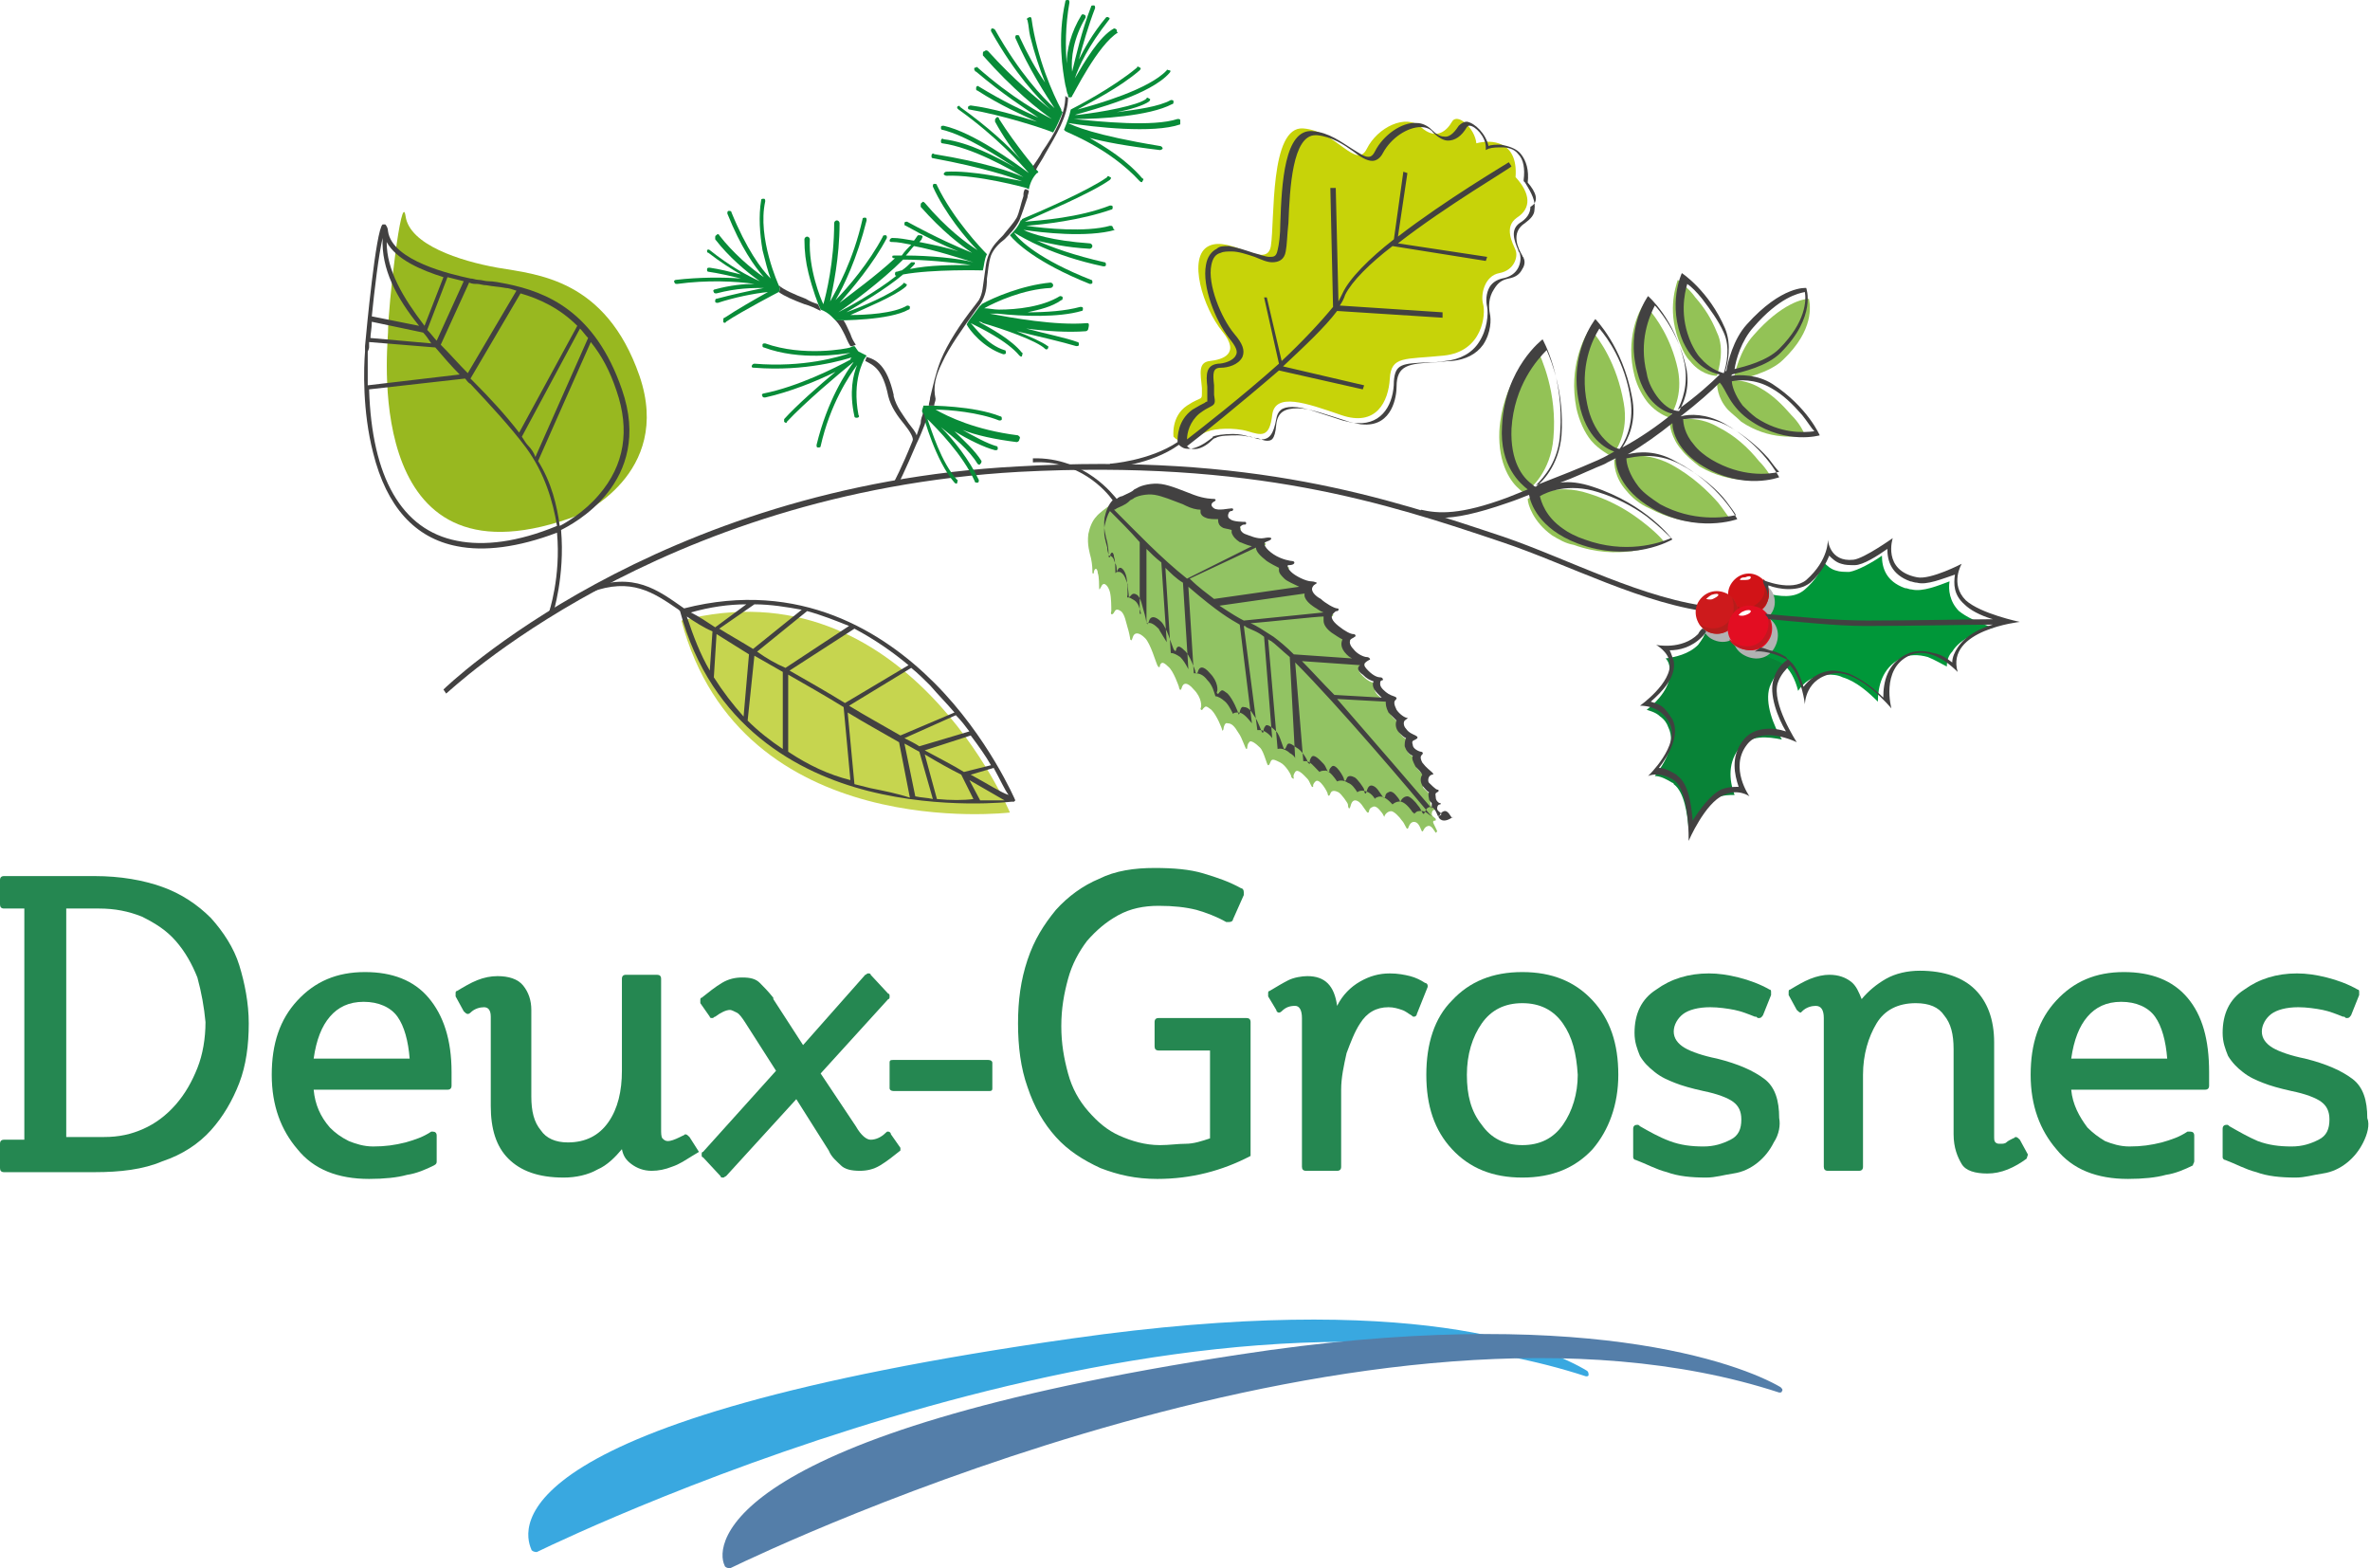 <svg xmlns="http://www.w3.org/2000/svg" xmlns:xlink="http://www.w3.org/1999/xlink" id="Calque_1" x="0px" y="0px" viewBox="0 0 175.3 116" style="enable-background:new 0 0 175.3 116;" xml:space="preserve"><style type="text/css">	.st0{fill:#FFFFFF;}	.st1{fill:#258751;}	.st2{fill:#39A8E0;}	.st3{fill:#547EA9;}	.st4{fill:#424141;}	.st5{fill:#C6D54F;}	.st6{fill:#92C363;}	.st7{fill:#98B820;}	.st8{fill:#C7D309;}	.st9{fill:#93C256;}	.st10{fill:#088B38;}	.st11{fill:#3AAA35;}	.st12{fill:#088337;}	.st13{fill:#009739;}	.st14{fill:#B2B2B2;}	.st15{fill:#D11317;}	.st16{fill:#B31918;}	.st17{fill:#CD1A1C;}	.st18{fill:#B61D1B;}	.st19{fill:#E30D22;}	.st20{fill:#C41721;}</style><rect x="-8" y="-9" class="st0" width="190" height="160"></rect><g>	<g>		<g>			<path class="st1" d="M17.7,80.1c-0.5,1.3-1.2,2.5-2.1,3.5c-0.9,1-2.1,1.8-3.6,2.3c-1.4,0.6-3.1,0.8-5,0.8H0.3    c-0.2,0-0.3-0.1-0.3-0.3v-1.8c0-0.2,0.1-0.3,0.3-0.3h1.5V67.2H0.3c-0.2,0-0.3-0.1-0.3-0.3v-1.8c0-0.2,0.1-0.3,0.3-0.3H7    c1.9,0,3.6,0.3,5,0.8s2.6,1.3,3.6,2.3c0.9,1,1.7,2.2,2.1,3.5s0.7,2.8,0.7,4.3C18.4,77.3,18.2,78.8,17.7,80.1z M14.6,72.3    c-0.4-1-0.9-1.9-1.6-2.7s-1.5-1.3-2.5-1.8c-1-0.4-2-0.6-3.2-0.6H4.9v16.9h2.8c1.1,0,2-0.2,2.9-0.6c0.9-0.4,1.7-1,2.4-1.8    c0.7-0.8,1.2-1.7,1.6-2.7s0.6-2.2,0.6-3.4C15.1,74.5,14.9,73.4,14.6,72.3z"></path>			<path class="st1" d="M23.2,80.6c0.1,1.1,0.5,2,1.2,2.8c0.4,0.4,0.8,0.7,1.4,1c0.5,0.2,1.1,0.4,1.8,0.4c0.9,0,1.6-0.1,2.4-0.3    c0.7-0.2,1.3-0.4,1.9-0.8c0,0,0,0,0.1,0H32c0.2,0,0.3,0.1,0.3,0.3v1.9c0,0.1,0,0.2-0.2,0.3c-0.6,0.3-1.3,0.6-2,0.7    c-0.7,0.2-1.7,0.3-2.8,0.3c-2.3,0-4.1-0.7-5.3-2.2c-1.2-1.4-1.9-3.2-1.9-5.5c0-2.3,0.6-4.1,1.9-5.5s2.9-2.1,5-2.1    c2,0,3.6,0.6,4.7,1.9c1.1,1.3,1.7,3.1,1.7,5.5v1c0,0.2-0.1,0.3-0.3,0.3H23.2z M24.4,75.2c-0.6,0.7-1,1.7-1.2,3.1h7.1    c-0.1-1.3-0.4-2.4-0.9-3.1s-1.4-1.1-2.5-1.1C25.8,74.1,25,74.5,24.4,75.2z"></path>			<path class="st1" d="M51.2,85.5c-0.5,0.3-0.9,0.6-1.5,0.8c-0.5,0.2-1,0.3-1.5,0.3c-0.6,0-1.1-0.2-1.5-0.5S46.1,85.5,46,85    c-0.5,0.6-1.1,1.2-1.8,1.5c-0.7,0.4-1.6,0.6-2.5,0.6c-1.9,0-3.2-0.5-4.1-1.4s-1.3-2.2-1.3-3.9v-6.6c0-0.5-0.2-0.7-0.5-0.7    c-0.3,0-0.7,0.1-1,0.4c0,0-0.1,0.1-0.2,0.1c-0.1,0-0.2-0.1-0.3-0.2l-0.6-1.1l0-0.1c0,0,0,0,0-0.1c0-0.1,0-0.2,0.1-0.2    c0.5-0.3,1-0.6,1.5-0.8c0.5-0.2,1-0.3,1.5-0.3c0.8,0,1.5,0.2,1.9,0.7c0.4,0.5,0.6,1.1,0.6,1.8v6.4c0,1.1,0.2,1.9,0.7,2.5    c0.4,0.6,1.1,0.9,2,0.9c1.3,0,2.3-0.5,3-1.5s1-2.3,1-3.8v-6.8c0-0.2,0.1-0.3,0.3-0.3h2.3c0.2,0,0.3,0.1,0.3,0.3v11.1    c0,0.3,0,0.6,0.1,0.7c0.1,0.1,0.2,0.2,0.4,0.2c0.2,0,0.5-0.1,0.9-0.3l0.2-0.1c0.1,0,0.1-0.1,0.2-0.1c0.1,0,0.2,0.1,0.3,0.2    l0.7,1.1L51.2,85.5z"></path>			<path class="st1" d="M66.6,85.1c-0.5,0.4-1,0.8-1.5,1.1c-0.5,0.3-1,0.4-1.5,0.4c-0.6,0-1.1-0.1-1.4-0.4c-0.3-0.3-0.7-0.6-0.9-1.1    l-2.4-3.8L53.7,87c-0.1,0-0.1,0.1-0.2,0.1c-0.1,0-0.2,0-0.2-0.1L52,85.6c-0.1,0-0.1-0.1-0.1-0.2c0-0.1,0-0.2,0.1-0.2l5.4-6    l-2.3-3.6c-0.2-0.3-0.4-0.6-0.6-0.7c-0.2-0.1-0.4-0.2-0.5-0.2c-0.3,0-0.7,0.2-1.1,0.5c-0.1,0-0.1,0.1-0.2,0.1    c-0.1,0-0.2,0-0.2-0.1l-0.7-1c0,0,0-0.1,0-0.1c0,0,0-0.1,0-0.1c0-0.1,0-0.2,0.1-0.2c0.5-0.4,1-0.8,1.5-1.1c0.5-0.3,1-0.4,1.5-0.4    c0.6,0,1,0.1,1.3,0.4s0.6,0.6,1,1.1l0,0.1l2.2,3.4l4.6-5.2c0.1,0,0.1-0.1,0.2-0.1c0.1,0,0.2,0,0.2,0.1l1.3,1.4    c0.1,0,0.1,0.1,0.1,0.2c0,0.1,0,0.2-0.1,0.2l-5,5.5l2.6,3.9c0.4,0.7,0.8,1,1.1,1c0.4,0,0.8-0.2,1.1-0.5c0.1-0.1,0.1-0.1,0.2-0.1    c0.1,0,0.2,0.1,0.2,0.2l0.7,1L66.6,85.1z"></path>			<path class="st1" d="M66.1,80.7c-0.2,0-0.3-0.1-0.3-0.2v-1.9c0-0.2,0.1-0.2,0.3-0.2h7c0.2,0,0.3,0.1,0.3,0.2v1.9    c0,0.2-0.1,0.2-0.3,0.2H66.1z"></path>			<path class="st1" d="M92.5,85.5c-2.1,1.1-4.4,1.7-6.9,1.7c-1.6,0-2.9-0.3-4.2-0.8c-1.3-0.6-2.4-1.3-3.3-2.3    c-0.9-1-1.6-2.2-2.1-3.7c-0.5-1.4-0.7-3-0.7-4.7c0-1.7,0.2-3.2,0.7-4.7s1.2-2.6,2.1-3.7c0.9-1,2-1.8,3.2-2.3    c1.2-0.6,2.6-0.8,4.1-0.8c1.4,0,2.6,0.1,3.6,0.4c1,0.3,1.9,0.6,2.8,1.1c0.1,0,0.2,0.1,0.2,0.3c0,0,0,0,0,0.1c0,0,0,0,0,0.1    L91.2,68c0,0.1-0.1,0.2-0.3,0.2h-0.1c0,0,0,0-0.1,0c-0.7-0.4-1.5-0.7-2.2-0.9c-0.8-0.2-1.7-0.3-2.8-0.3c-1.1,0-2.1,0.2-3,0.7    s-1.6,1.1-2.3,1.9c-0.6,0.8-1.1,1.7-1.4,2.8c-0.3,1.1-0.5,2.2-0.5,3.5s0.2,2.4,0.5,3.5c0.3,1.1,0.8,2,1.5,2.8    c0.7,0.8,1.4,1.4,2.3,1.8s1.9,0.7,3,0.7c0.7,0,1.3-0.1,1.9-0.1s1.2-0.2,1.8-0.4v-6.5h-3.8c-0.2,0-0.3-0.1-0.3-0.3v-1.8    c0-0.2,0.1-0.3,0.3-0.3h6.5c0.2,0,0.3,0.1,0.3,0.3v9.9L92.5,85.5z"></path>			<path class="st1" d="M104.8,75c0,0.1-0.1,0.2-0.2,0.2c-0.1,0-0.1,0-0.2-0.1c-0.2-0.1-0.4-0.3-0.7-0.4c-0.3-0.1-0.6-0.2-1-0.2    c-0.9,0-1.6,0.4-2.1,1.2c-0.4,0.6-0.7,1.4-1,2.2c-0.2,0.9-0.4,1.8-0.4,2.7v5.7c0,0.2-0.1,0.3-0.3,0.3h-2.3    c-0.2,0-0.3-0.1-0.3-0.3v-11c0-0.6-0.2-0.9-0.5-0.9c-0.4,0-0.7,0.1-1,0.4c0,0-0.1,0.1-0.2,0.1c-0.1,0-0.2-0.1-0.2-0.2l-0.6-1    c0,0,0,0,0-0.1c0,0,0-0.1,0-0.1c0-0.1,0-0.2,0.1-0.2c0.5-0.3,1-0.6,1.4-0.8s1-0.3,1.4-0.3c1.3,0,2,0.7,2.2,2.2    c0.4-0.8,1-1.4,1.7-1.8s1.4-0.6,2.2-0.6c0.6,0,1.1,0.1,1.5,0.2s0.8,0.3,1.1,0.5c0.1,0,0.2,0.1,0.2,0.2l0,0c0,0,0,0,0,0.1    L104.8,75z"></path>			<path class="st1" d="M117.8,85c-1.3,1.4-3,2.1-5.2,2.1s-3.9-0.7-5.2-2.1s-1.9-3.2-1.9-5.5c0-2.3,0.6-4.2,1.9-5.5    c1.3-1.4,3-2.1,5.2-2.1s3.9,0.7,5.2,2.1s1.9,3.2,1.9,5.5C119.7,81.7,119,83.6,117.8,85z M115.6,75.7c-0.7-1-1.7-1.5-3-1.5    s-2.3,0.5-3,1.5c-0.7,1-1.1,2.3-1.1,3.8c0,1.5,0.3,2.7,1.1,3.7c0.7,1,1.7,1.5,3,1.5s2.3-0.5,3-1.5c0.7-1,1.1-2.3,1.1-3.7    C116.6,77.9,116.3,76.7,115.6,75.7z"></path>			<path class="st1" d="M131.2,84.5c-0.3,0.6-0.7,1.1-1.2,1.5c-0.5,0.4-1.1,0.7-1.8,0.8s-1.3,0.3-2,0.3c-1.1,0-2.1-0.1-2.9-0.4    c-0.8-0.2-1.5-0.6-2.3-0.9c-0.1,0-0.2-0.1-0.2-0.2v-2.1c0-0.2,0.1-0.3,0.3-0.3c0.1,0,0.1,0,0.2,0.1c0.7,0.4,1.4,0.8,2.2,1.1    c0.8,0.3,1.6,0.4,2.5,0.4c0.8,0,1.4-0.2,2-0.5c0.6-0.3,0.8-0.8,0.8-1.5c0-0.6-0.2-1-0.6-1.3c-0.4-0.3-1.2-0.6-2.2-0.8    c-0.9-0.2-1.6-0.4-2.1-0.6c-0.5-0.2-1-0.4-1.5-0.8s-0.8-0.7-1.1-1.2c-0.2-0.5-0.4-1-0.4-1.7c0-1.4,0.5-2.5,1.6-3.2    c1.1-0.8,2.4-1.2,3.9-1.2c0.7,0,1.4,0.1,2.2,0.3c0.8,0.2,1.6,0.5,2.3,0.9c0.1,0,0.1,0.1,0.1,0.2c0,0,0,0,0,0.1l0,0.1l-0.6,1.5    c-0.1,0.1-0.1,0.2-0.3,0.2c-0.1,0-0.1,0-0.2-0.1l0,0c0,0-0.1,0-0.1,0c-0.5-0.2-1-0.4-1.5-0.5s-1.2-0.2-1.8-0.2    c-0.9,0-1.6,0.2-2,0.5c-0.4,0.3-0.7,0.8-0.7,1.3c0,0.5,0.3,0.9,0.8,1.2s1.4,0.6,2.4,0.8c1.6,0.4,2.7,0.9,3.5,1.5    c0.8,0.6,1.1,1.6,1.1,2.9C131.7,83.2,131.6,83.9,131.2,84.5z"></path>			<path class="st1" d="M149.9,85.7c-0.4,0.3-0.9,0.6-1.4,0.8c-0.5,0.2-1,0.3-1.5,0.3c-0.9,0-1.6-0.2-1.9-0.7s-0.6-1.2-0.6-2.2v-6.3    c0-1.1-0.2-1.9-0.7-2.5c-0.4-0.6-1.1-0.9-2.1-0.9c-1.3,0-2.3,0.5-2.9,1.5s-1,2.3-1,3.8v6.8c0,0.2-0.1,0.3-0.3,0.3h-2.3    c-0.2,0-0.3-0.1-0.3-0.3V75.3c0-0.6-0.2-0.9-0.6-0.9c-0.3,0-0.7,0.1-1,0.4c0,0-0.1,0.1-0.1,0.1c-0.1,0-0.2-0.1-0.3-0.2l-0.6-1.1    l0-0.1c0,0,0,0,0-0.1c0-0.1,0-0.2,0.1-0.2c0.5-0.3,1-0.6,1.5-0.8c0.5-0.2,1-0.3,1.4-0.3c0.7,0,1.2,0.2,1.6,0.5s0.6,0.8,0.8,1.3    c0.5-0.6,1.1-1.1,1.8-1.5c0.7-0.4,1.6-0.6,2.5-0.6c1.8,0,3.2,0.5,4.1,1.4c0.9,0.9,1.4,2.2,1.4,3.9l0,6.7v0.2c0,0.3,0,0.4,0.1,0.5    c0.1,0.1,0.2,0.1,0.4,0.1c0.1,0,0.3,0,0.4-0.1c0.1-0.1,0.3-0.2,0.5-0.3h0c0.1,0,0.1-0.1,0.2-0.1c0.1,0,0.2,0.1,0.3,0.2l0.6,1.1    L149.9,85.7z"></path>			<path class="st1" d="M153.2,80.6c0.1,1.1,0.6,2,1.2,2.8c0.4,0.4,0.8,0.7,1.3,1c0.5,0.2,1.1,0.4,1.8,0.4c0.9,0,1.6-0.1,2.4-0.3    c0.7-0.2,1.3-0.4,1.9-0.8c0,0,0.1,0,0.1,0h0.1c0.2,0,0.3,0.1,0.3,0.3v1.9c0,0.1-0.1,0.2-0.1,0.3c-0.6,0.3-1.3,0.6-2,0.7    c-0.7,0.2-1.7,0.3-2.8,0.3c-2.3,0-4.1-0.7-5.3-2.2c-1.2-1.4-1.9-3.2-1.9-5.5c0-2.3,0.6-4.1,1.9-5.5s2.9-2.1,5-2.1    c2,0,3.6,0.6,4.7,1.9c1.1,1.3,1.6,3.1,1.6,5.5v1c0,0.2-0.1,0.3-0.3,0.3H153.2z M154.4,75.2c-0.6,0.7-1,1.7-1.2,3.1h7.1    c-0.1-1.3-0.4-2.4-0.9-3.1s-1.4-1.1-2.5-1.1C155.8,74.1,155,74.5,154.4,75.2z"></path>			<path class="st1" d="M174.8,84.5c-0.3,0.6-0.7,1.1-1.2,1.5c-0.5,0.4-1.1,0.7-1.8,0.8s-1.3,0.3-2,0.3c-1.1,0-2.1-0.1-2.9-0.4    c-0.8-0.2-1.5-0.6-2.3-0.9c-0.1,0-0.2-0.1-0.2-0.2v-2.1c0-0.2,0.1-0.3,0.3-0.3c0.1,0,0.1,0,0.2,0.1c0.7,0.4,1.4,0.8,2.1,1.1    c0.8,0.3,1.6,0.4,2.5,0.4c0.8,0,1.4-0.2,2-0.5s0.8-0.8,0.8-1.5c0-0.6-0.2-1-0.6-1.3s-1.2-0.6-2.2-0.8c-0.9-0.2-1.6-0.4-2.1-0.6    c-0.5-0.2-1-0.4-1.5-0.8c-0.4-0.3-0.8-0.7-1.1-1.2c-0.2-0.5-0.4-1-0.4-1.7c0-1.4,0.5-2.5,1.6-3.2c1.1-0.8,2.4-1.2,3.9-1.2    c0.7,0,1.4,0.1,2.2,0.3c0.8,0.2,1.6,0.5,2.3,0.9c0.1,0,0.1,0.1,0.1,0.2c0,0,0,0,0,0.1l0,0.1l-0.6,1.5c-0.1,0.1-0.1,0.2-0.3,0.2    c-0.1,0-0.1,0-0.2-0.1l0,0c0,0-0.1,0-0.1,0c-0.5-0.2-1-0.4-1.5-0.5s-1.2-0.2-1.8-0.2c-0.9,0-1.6,0.2-2,0.5s-0.7,0.8-0.7,1.3    c0,0.5,0.3,0.9,0.8,1.2s1.4,0.6,2.4,0.8c1.6,0.4,2.7,0.9,3.5,1.5c0.8,0.6,1.1,1.6,1.1,2.9C175.3,83.2,175.1,83.9,174.8,84.5z"></path>		</g>	</g>	<path class="st2" d="M117.4,101.4c-2.8-1.7-12.8-6-38.1-2.4c-42.3,6-40.7,14-40,15.6c0,0.1,0.2,0.2,0.4,0.2  c3.5-1.7,47.9-22.7,77.6-13c0.1,0,0.2,0,0.2-0.1C117.5,101.6,117.5,101.5,117.4,101.4z"></path>	<path class="st3" d="M131.7,102.6c-2.9-1.7-14.8-6.3-40.1-2.4c-38,5.8-38.8,14-38,15.6c0,0.1,0.2,0.2,0.4,0.2  c3.5-1.7,47.9-22.7,77.6-13c0.1,0,0.2,0,0.2-0.1C131.9,102.8,131.8,102.7,131.7,102.6z"></path>	<path class="st4" d="M33,51.3L32.8,51c0.2-0.2,15.6-15.1,42.5-16.5c17.4-1,27.2,2.3,35.9,5.2c4.7,1.6,10.5,4.7,15.6,5.2l0,0.4  c-5.1-0.5-10.9-3.6-15.7-5.2c-8.6-2.9-18.4-6.1-35.7-5.2C48.5,36.4,33.2,51.2,33,51.3L33,51.3z"></path>	<path class="st5" d="M50.4,45.9c16.6-4.3,24.3,14.2,24.3,14.2S54.8,62.5,50.4,45.9"></path>	<g>		<path class="st6" d="M81.1,38.2c-0.3,0.3-0.5,0.8-0.6,1.3c-0.1,0.8,0.1,1.4,0.2,1.8c0.1,0.5,0.1,0.8,0.1,1s0.1,0.1,0.1,0.1   c0,0,0-0.2,0.1-0.3c0.1-0.1,0.2,0.1,0.2,0.3c0.1,0.2,0.1,1,0.1,1.1c0,0.1,0,0.2,0.2-0.2c0.2-0.3,0.5,0.1,0.6,0.5s0.1,1.1,0.1,1.4   c-0.1,0.3,0.1,0.3,0.2,0.1c0.1-0.2,0.2-0.3,0.5-0.1c0.3,0.2,0.4,0.9,0.5,1.2c0.1,0.3,0.2,0.8,0.2,0.9c0.1,0.1,0.1,0.1,0.2-0.2   c0.1-0.3,0.4-0.4,0.9,0.1c0.4,0.4,0.8,1.8,0.9,2s0.2,0.2,0.2,0c0.1-0.2,0.2-0.3,0.6,0.1c0.4,0.3,0.8,1.5,0.8,1.5   c0,0.1,0.1,0.4,0.2,0.1c0.1-0.4,0.4-0.5,0.9,0.1c0.6,0.6,0.6,1.3,0.5,1.4c0,0.1,0.1,0.2,0.2,0c0.2-0.2,0.2-0.2,0.6,0.1   c0.4,0.4,0.8,1.4,0.8,1.5s0.1,0,0.1-0.1s0.1-0.5,0.3-0.4c0.3,0,0.5,0.2,0.8,0.7c0.3,0.4,0.5,1.2,0.6,1.2s0-0.3,0.2-0.5   c0.1-0.2,0.5,0.1,0.8,0.4c0.3,0.3,0.5,1.3,0.6,1.3c0.1,0,0.1-0.1,0.2-0.3c0.1-0.2,0.3-0.1,0.7,0.1c0.4,0.2,0.8,0.9,0.8,1   c0,0.1,0.1,0.2,0.2,0.2c0-0.1-0.1-0.2,0.1-0.5c0.2-0.3,0.7,0.3,0.9,0.5s0.3,0.7,0.4,0.6c0.1,0-0.1-0.1,0.2-0.4s0.9,0.8,0.9,0.9   s0.1,0.3,0.2,0c0.1-0.3,0.4-0.2,0.6-0.1c0.2,0.1,0.7,0.8,0.7,0.9c0,0.2,0.1,0.5,0.2,0.1s0.3-0.5,0.6-0.3c0.3,0.2,0.6,0.9,0.7,0.8   c0.1,0,0-0.3,0.3-0.4c0.3-0.2,0.6,0.3,0.7,0.4c0.1,0.1,0.2,0.4,0.2,0.3s0.2-0.4,0.5-0.4c0.2,0,0.6,0.4,0.8,0.7   c0.2,0.2,0.3,0.6,0.4,0.6c0.1,0,0.1-0.4,0.4-0.5c0.5-0.1,0.6,0.7,0.7,0.7c0.1,0,0.1-0.3,0.4-0.4c0.3-0.1,0.5,0.4,0.6,0.5l0.1-0.1   c0-0.1-0.3-0.6-0.3-0.7s0.1-0.1,0.1-0.1c0.1,0,0.1,0,0.1-0.1s-0.3-0.2-0.3-0.4s0.1-0.3,0.2-0.3c0.1,0,0.1-0.1,0-0.1   s-0.3-0.2-0.3-0.4c0-0.2-0.1-0.3,0.1-0.4c0.2-0.1,0.1-0.2,0-0.2s-0.5-0.4-0.6-0.5s-0.1-0.5,0.2-0.6c0.2,0,0.1-0.1,0-0.2   c-0.1-0.1-0.4-0.3-0.7-0.7c-0.2-0.4-0.1-0.5,0-0.6c0.1-0.1,0-0.2-0.1-0.2c-0.1,0-0.6-0.2-0.6-0.5c-0.1-0.3,0-0.3,0.2-0.4   c0.1-0.1,0.2-0.2,0-0.3c-0.2-0.1-0.5-0.2-0.7-0.5c-0.2-0.2-0.2-0.5-0.1-0.6c0.1-0.1,0.3-0.2,0.2-0.2c-0.2,0-0.6-0.3-0.8-0.6   c-0.2-0.4-0.2-0.6-0.1-0.7c0.1-0.1,0.2-0.2-0.1-0.3s-0.5-0.2-0.8-0.5c-0.3-0.3-0.2-0.5-0.2-0.6c0.1-0.1,0.2-0.1,0.2-0.1   s0-0.2-0.2-0.2s-0.5-0.1-0.9-0.5c-0.4-0.4-0.3-0.5-0.2-0.6c0.1-0.1,0.3-0.2,0.3-0.2c0.1,0,0-0.2-0.2-0.2s-0.7-0.2-1-0.6   s-0.3-0.6-0.2-0.7c0.1-0.1,0.2-0.1,0.3-0.2c0.1,0,0.1-0.2-0.1-0.2s-0.6-0.2-1.1-0.6c-0.5-0.4-0.6-0.7-0.4-0.9   c0.2-0.2,0.2-0.2,0.3-0.2s0.2-0.2,0-0.2s-0.9-0.4-1.2-0.7c-0.4-0.2-0.8-0.6-0.6-0.9c0.1-0.2,0.3-0.2,0.3-0.3c0,0-0.2-0.1-0.4-0.1   c-0.4,0-1.2-0.4-1.5-0.7c-0.3-0.3-0.3-0.5-0.2-0.5s0.3,0,0.4-0.1s0-0.2-0.1-0.2c-0.1,0-0.8-0.1-1.4-0.5s-0.8-0.8-0.6-0.9   s0.3-0.1,0.4-0.2s0-0.2-0.5-0.1s-1.1-0.2-1.4-0.3s-0.5-0.5-0.3-0.6c0.1-0.1,0.2-0.1,0.3-0.1s0.1-0.2,0-0.2c-0.1,0-0.9,0-1.1-0.2   c-0.2-0.1-0.2-0.3-0.1-0.5c0.1-0.1,0.1-0.1,0.2-0.1c0.1,0,0.2-0.2,0-0.2c-0.2,0-1,0.2-1.3,0s-0.2-0.4,0-0.5s0.1-0.2,0-0.2   c-0.1,0-0.7,0-1.5-0.3c-0.8-0.3-1.7-0.7-2.4-0.8c-0.7-0.1-1.5,0.1-1.8,0.3l-0.2,0.1c-0.2,0.2-0.3,0.2-0.9,0.5   c-0.1,0-0.3,0.1-0.4,0.2C81.2,38,81.1,38.2,81.1,38.2z"></path>	</g>	<g>		<path class="st7" d="M42.8,38.1c0,0,7-3,4.5-10.3c-2.5-7.2-7.6-7.5-10.5-8c-2.8-0.5-6.5-1.7-6.8-3.8c-0.3-2.1-1.3,6.7-1.3,8.6   C28.6,26.5,27,44.1,42.8,38.1"></path>		<path class="st4" d="M27,26c-0.1,1.2-0.2,4.4,0.6,7.5c1,4,3.1,6.3,6.2,6.9c2,0.4,4.5,0.1,7.4-1c0.3,3.3-0.6,5.9-0.6,5.9l0.3,0.1   c0,0,0.9-2.8,0.6-6.2c0.8-0.4,6.9-3.5,4.5-10.4c-2-5.8-5.6-7.2-8.5-7.8c-0.5-0.1-1-0.2-1.4-0.2c-0.2,0-0.5-0.1-0.7-0.1   c-0.2,0-0.4-0.1-0.6-0.1c-1.4-0.3-5.8-1.3-6.1-3.5c0-0.2-0.1-0.4-0.2-0.5c-0.1,0-0.1,0-0.2,0c-0.5,0.4-1.2,7.9-1.3,9   C27,25.7,27,25.8,27,26 M31,24.1l-3.5-0.7c0.2-2,0.5-4.5,0.8-5.8C28.2,19.9,29.3,22,31,24.1 M31.3,24.6c0.2,0.2,0.4,0.5,0.6,0.8   L27.4,25c0-0.3,0.1-0.7,0.1-1.2L31.3,24.6z M31.6,24.4l1.5-3.9c0.4,0.1,0.8,0.2,1.2,0.3l-2,4.4C32.1,25,31.9,24.7,31.6,24.4    M27.3,25.7c0-0.1,0-0.2,0-0.4l4.9,0.4c0.6,0.7,1.2,1.4,1.8,2l-6.8,0.8c0-0.8,0-1.6,0-2.5C27.3,25.8,27.3,25.7,27.3,25.7 M39.1,33   c-0.2-0.2-0.3-0.4-0.5-0.7l4.3-8c0.2,0.2,0.4,0.5,0.6,0.7l-3.9,8.8C39.5,33.5,39.3,33.2,39.1,33 M38.4,32c-1-1.3-2.2-2.6-3.4-3.8   c-0.1-0.1-0.2-0.2-0.2-0.2l3.7-6.3c1.4,0.4,2.9,1.1,4.2,2.4L38.4,32z M33.8,40c-4.1-0.8-6.3-4.7-6.5-11.2l7.1-0.8   c0.1,0.1,0.2,0.3,0.4,0.4c1.4,1.5,2.9,3.1,4.1,4.7c1.4,1.9,2,4,2.3,5.8C38.3,40.1,35.8,40.4,33.8,40 M45.6,28.9   c1,2.9,0.6,5.5-1.3,7.7c-1.1,1.3-2.5,2.1-2.9,2.3c-0.2-1.5-0.6-3.2-1.6-4.8l3.9-8.8C44.5,26.3,45.1,27.4,45.6,28.9 M35.3,21   c0.2,0,0.4,0.1,0.7,0.1c0.5,0.1,0.9,0.1,1.4,0.2c0.2,0,0.5,0.1,0.8,0.2l-3.6,6.1c-0.7-0.7-1.3-1.4-2-2.1l2.1-4.6h0   C34.9,21,35.1,21,35.3,21 M32.8,20.5l-1.4,3.6c-1.6-2.1-2.8-4.1-2.8-6.2C29.3,19.2,31.2,20,32.8,20.5"></path>	</g>	<path class="st8" d="M86.8,32.3c0,0-0.2-1.5,1-2.3c1.2-0.8,1.1-0.2,1.1-1.3c-0.1-1.1-0.3-1.9,0.6-2c0.9-0.1,2.3-0.5,0.9-2.2  c-1.4-1.7-2.6-5.5-1-6.3s4.3,1.8,4.6,0c0.3-1.9-0.1-8.9,2.4-8.7s3.9,3.1,4.7,1.5c0.8-1.6,2.9-2.6,4-1.6s1.9,0.3,2.3-0.4  c0.4-0.7,1.7,0.5,1.8,1.6c1.1-0.3,3.1-0.2,2.9,2.5c1.1,1.2,1.2,2.3,0.1,3c-1,0.7-0.3,1.9-0.1,2.4c0.2,0.5-0.1,1.5-1.2,1.7  s-1.4,1.6-1.2,2.3s0,3.5-2.9,3.8s-3.9,0-4,1.7s-1,3.6-3.6,2.7c-2.6-0.9-4.9-1.7-5.1,0s-0.8,1.5-1.8,1.2s-2.5-0.2-2.9,0  C88.8,32,87.6,33.2,86.8,32.3"></path>	<path class="st4" d="M113,13.5c0.1-0.9-0.1-1.6-0.5-2.1c-0.3-0.4-0.9-0.6-1.5-0.7c-0.3,0-0.7,0-0.9,0.1c-0.2-0.9-1-1.7-1.6-1.8  c-0.2,0-0.4,0.1-0.6,0.3c-0.2,0.3-0.6,0.9-1.1,0.8c-0.3,0-0.6-0.2-0.9-0.5c-0.3-0.3-0.7-0.5-1.1-0.5c-1.1-0.1-2.5,0.9-3.1,2.1  c-0.2,0.4-0.4,0.4-0.5,0.4c-0.3,0-0.7-0.3-1.2-0.6c-0.8-0.5-1.7-1.2-2.9-1.3c-2.1-0.2-2.3,3.9-2.4,6.8c0,0.9-0.1,1.6-0.2,2  c-0.1,0.5-0.3,0.5-0.6,0.5c-0.3,0-0.8-0.2-1.2-0.3c-0.6-0.2-1.2-0.4-1.8-0.5c-0.4,0-0.7,0-0.9,0.2c-0.4,0.2-0.7,0.6-0.8,1.2  c-0.3,1.6,0.7,4.1,1.7,5.4c0.5,0.6,0.7,1,0.5,1.3c-0.2,0.4-0.9,0.6-1.3,0.6c-0.9,0.1-0.9,0.8-0.8,1.7c0,0.1,0,0.3,0,0.5l0,0.2  c0,0.2,0,0.4,0,0.4c0,0-0.1,0-0.2,0.1c-0.2,0.1-0.4,0.2-0.9,0.5c-1.1,0.8-1.1,2-1.1,2.4c-2.1,1.4-5,1.6-5,1.6l0,0.3  c0.1,0,3-0.2,5.1-1.7c0.2,0.2,0.4,0.3,0.7,0.3c0.6,0,1.2-0.4,1.6-0.7c0.1-0.1,0.2-0.1,0.2-0.2c0.2-0.1,0.8-0.2,1.5-0.2  c0.5,0,0.9,0.1,1.2,0.2l0.1,0c0.3,0.1,0.6,0.2,0.8,0.2c0.6,0,0.9-0.4,1.1-1.5c0.1-0.6,0.4-0.9,1.2-0.9c0.9,0,2.1,0.5,3.4,0.9  l0.3,0.1c0.4,0.1,0.8,0.2,1.1,0.2c1.9,0.1,2.7-1.5,2.7-3.1c0.1-1.3,0.6-1.3,2.5-1.4c0.4,0,0.8,0,1.3-0.1c1.1-0.1,2-0.6,2.5-1.4  c0.6-0.9,0.7-2.1,0.6-2.6c-0.1-0.4-0.1-1,0.2-1.5c0.2-0.3,0.5-0.5,0.9-0.6c0.6-0.1,1-0.4,1.2-0.8c0.2-0.4,0.2-0.8,0.1-1.1  c0,0-0.1-0.1-0.1-0.2c-0.3-0.7-0.6-1.5,0.1-2c0.5-0.3,0.8-0.7,0.8-1.2C113.9,14.9,113.6,14.2,113,13.5z M113.5,15.5  c0,0.4-0.3,0.7-0.7,1c-1.1,0.7-0.5,1.9-0.2,2.4c0,0.1,0.1,0.1,0.1,0.2c0.1,0.2,0.1,0.5-0.1,0.8c-0.2,0.4-0.5,0.6-1,0.7  s-0.8,0.3-1.1,0.8c-0.4,0.6-0.4,1.3-0.3,1.8c0.1,0.4,0.1,1.4-0.5,2.3c-0.5,0.7-1.3,1.1-2.3,1.2c-0.5,0-0.9,0.1-1.3,0.1  c-1.9,0.1-2.8,0.2-2.8,1.8c0,0.7-0.3,2.9-2.4,2.8c-0.3,0-0.7-0.1-1.1-0.2l-0.3-0.1c-1.3-0.4-2.6-0.9-3.5-0.9c-1,0-1.5,0.3-1.6,1.2  c-0.1,1.2-0.4,1.2-0.7,1.2c-0.2,0-0.4-0.1-0.7-0.2l-0.1,0c-0.5-0.1-1-0.2-1.3-0.2c-0.6,0-1.4,0-1.7,0.2c-0.1,0-0.2,0.1-0.3,0.2  c-0.3,0.3-0.9,0.7-1.4,0.6c-0.2,0-0.3-0.1-0.4-0.2c0.8-0.6,3.9-3.1,6.8-5.6l6.2,1.4l0.1-0.3l-6-1.4c1.6-1.5,3.1-2.9,4-4.1l7.8,0.5  l0-0.4l-7.6-0.5c0.2-0.3,0.3-0.5,0.4-0.8c0.5-1,1.8-2.3,3.5-3.6l6.9,1.1l0.1-0.3l-6.6-1l0,0c3.6-2.8,8.4-5.6,8.4-5.7l-0.2-0.3  c-0.3,0.2-4.7,2.8-8.2,5.5l0.7-4.7l-0.3-0.1l-0.7,5c-1.8,1.4-3.3,2.9-3.8,4c-0.1,0.2-0.2,0.4-0.3,0.6l-0.2-8.4l-0.4,0l0.2,8.8  c-0.9,1.1-2.3,2.6-3.8,4l-1.1-4.7L93.5,22l1.1,4.9c-2.8,2.5-5.9,4.9-6.8,5.6c0-0.5,0.2-1.3,0.9-1.9c0.4-0.3,0.6-0.4,0.8-0.5  c0.4-0.2,0.4-0.3,0.3-0.9l0-0.2c0-0.2,0-0.3,0-0.5c-0.1-0.9-0.1-1.3,0.5-1.3c0.5,0,1.3-0.2,1.6-0.8c0.2-0.5,0-1-0.6-1.7  c-1-1.2-2-3.7-1.7-5.1c0.1-0.5,0.3-0.8,0.7-0.9c0.2-0.1,0.5-0.1,0.8-0.1c0.5,0,1.1,0.2,1.7,0.4c0.5,0.2,0.9,0.4,1.3,0.4  c0.5,0,0.9-0.2,1-0.8c0.1-0.5,0.1-1.2,0.2-2.1c0.1-2.6,0.3-6.5,2-6.5c0,0,0,0,0.1,0c1.1,0.1,2,0.7,2.7,1.2c0.5,0.4,1,0.7,1.4,0.7  c0.3,0,0.6-0.2,0.8-0.6c0.6-1.1,1.8-1.9,2.8-1.9c0.3,0,0.7,0.1,0.9,0.4c0.4,0.4,0.8,0.6,1.1,0.6c0.5,0,1-0.3,1.4-1  c0.1-0.1,0.1-0.1,0.2-0.1c0.4,0,1.2,0.8,1.2,1.6l0,0.2l0.2-0.1c0.3-0.1,0.7-0.1,1-0.1c0.4,0,0.9,0.1,1.2,0.5  c0.4,0.4,0.5,1.1,0.4,1.9l0,0.1l0.1,0.1C113.3,14.3,113.6,14.9,113.5,15.5z"></path>	<g>		<path class="st9" d="M124.4,33.3c-0.8-0.9-0.9-1.9-0.9-2.1c0.4-0.1,1.9-0.6,3.6,0.4c1.2,0.6,2.2,1.5,3,2.5c0.5,0.5,0.8,1,0.9,1.2   c-0.7,0.2-2.9,0.6-5.3-0.8C125.2,34.1,124.7,33.7,124.4,33.3L124.4,33.3z"></path>		<path class="st9" d="M114.8,39.6c-1.4-1-1.8-2.3-1.8-2.7c0.4-0.2,2.1-1.2,4.5-0.4c1.3,0.4,2.5,1,3.6,1.8c1.1,0.8,1.8,1.5,2,1.8   c-0.7,0.3-3.4,1.4-6.7,0.2C115.8,40.2,115.3,39.9,114.8,39.6L114.8,39.6z"></path>		<path class="st9" d="M112.4,36.2c-0.6-0.5-1.6-1.8-1.5-4.3c0.2-3.5,2.2-5.6,2.8-6.1c0.3,0.7,1.5,3.2,1.2,6.6   c-0.2,2.5-1.7,3.8-2.1,4C112.8,36.5,112.6,36.4,112.4,36.2L112.4,36.2z"></path>		<path class="st9" d="M120.3,36.3c-0.9-1-0.9-2-0.9-2.3c0.4-0.2,2.1-0.7,4.1,0.3c1.7,0.9,2.9,2.1,3.6,2.9c0.4,0.5,0.7,1,0.9,1.2   c-0.7,0.2-3.2,0.7-6-0.8C121.3,37.3,120.7,36.8,120.3,36.3L120.3,36.3z"></path>		<path class="st9" d="M117.7,32.6c-0.5-0.6-0.9-1.5-1.1-2.4c-0.6-3.1,0.6-5.3,1-5.9c0,0,0.1,0.1,0.1,0.1c0.6,0.7,1.9,2.5,2.4,5.4   c0.4,2.2-0.6,3.6-0.9,4C119,33.6,118.3,33.3,117.7,32.6L117.7,32.6z"></path>		<path class="st9" d="M121.9,29.8c-0.4-0.5-0.8-1.2-1-2c-0.7-2.7,0.3-4.8,0.7-5.3c0.1,0.1,0.2,0.2,0.3,0.3c0.6,0.7,1.7,2.2,2.2,4.5   c0.4,2-0.4,3.2-0.6,3.6C123.2,30.8,122.5,30.5,121.9,29.8L121.9,29.8z"></path>		<path class="st9" d="M127.8,30.3c-0.8-0.9-0.8-1.8-0.8-2.1c0.4-0.1,1.9-0.3,3.2,0.5c0.9,0.5,1.6,1.2,2.3,2c0.6,0.6,0.9,1.2,1,1.5   c-0.6,0.1-2.6,0.4-4.7-1C128.5,30.9,128.1,30.6,127.8,30.3L127.8,30.3z"></path>		<path class="st9" d="M128.2,28.2c0.1-0.6,0.5-2.3,1.5-3.4c2.1-2.4,3.7-2.7,4.1-2.7c0.1,0.5,0.4,2.3-1.9,4.5   C130.9,27.6,128.9,28,128.2,28.2L128.2,28.2z"></path>		<path class="st9" d="M125,26.7c-0.3-0.3-0.5-0.7-0.7-1.2c-1-2.3-0.4-4.2-0.2-4.8c0.2,0.2,0.8,0.6,1.3,1.3c0.7,0.8,1.2,1.6,1.6,2.6   c0.6,1.2,0.1,2.8,0,3.2C126.6,27.8,125.7,27.6,125,26.7L125,26.7z"></path>	</g>	<path class="st4" d="M129.6,31.2c2.6,1.7,5,1,5,1s-0.9-2.1-3.5-3.8c-1.1-0.7-2.4-0.7-3.1-0.6c0.1,0,0.1-0.1,0.1-0.1  c0.8-0.2,2.6-0.6,3.6-1.6c2.7-2.7,1.9-4.8,1.9-4.8s-1.8-0.2-4.4,2.7c-1,1.1-1.4,2.8-1.5,3.4c0,0-0.1,0.1-0.1,0.1  c0.2-0.6,0.5-2,0-3.2c-1.2-2.8-3.2-4.1-3.2-4.1s-1.1,2.3,0.1,5.1c0.9,1.9,2.2,2.3,2.7,2.4c-0.6,0.6-1.7,1.6-3.1,2.6  c0.3-0.6,0.8-1.8,0.5-3.4c-0.7-3.3-2.7-5-2.7-5s-1.7,2.3-0.8,5.6c0.6,2.4,2.1,3,2.6,3.1c-1.1,0.9-2.4,1.8-3.7,2.5  c0.4-0.6,1.1-1.9,0.7-3.8c-0.7-3.7-2.7-5.7-2.7-5.7s-2,2.5-1.2,6.2c0.5,2.6,2,3.4,2.6,3.6c-0.5,0.3-1.1,0.6-1.6,0.8  c-0.9,0.4-2.4,1-4.2,1.7c0.6-0.6,1.7-1.8,1.8-3.9c0.3-4.1-1.3-6.9-1.3-6.9s-2.8,2.1-3,6.4c-0.2,3,1.4,4.3,1.9,4.7  c-0.5,0.2-1,0.4-1.5,0.6c-3.5,1.3-5.1,1.2-6.4,0.9l-0.1,0.4c0.5,0.1,1,0.2,1.6,0.2c1.1,0,2.6-0.3,4.9-1.1c0.6-0.2,1.1-0.4,1.6-0.6  c0.1,0.6,0.7,2.5,3.6,3.6c4,1.5,7-0.3,7-0.3s-1.9-2.6-5.9-3.9c-0.9-0.3-1.7-0.4-2.4-0.3c1.1-0.4,1.9-0.8,2.4-1  c0.4-0.2,0.8-0.3,1.1-0.5c0.2-0.1,0.4-0.2,0.6-0.3c0,0.6,0.3,2.3,2.7,3.7c3.3,1.9,6.3,0.8,6.3,0.8s-1.3-2.6-4.6-4.3  c-1.4-0.8-2.7-0.7-3.5-0.5c1.2-0.7,2.3-1.5,3.3-2.3c0,0.6,0.4,2.1,2.3,3.2c3,1.8,5.6,0.8,5.6,0.8s-1.2-2.4-4.1-4  c-1.3-0.7-2.5-0.7-3.2-0.5c1.3-1,2.3-1.9,2.9-2.5C127.7,28.8,127.9,30.1,129.6,31.2z M131,28.7c0.9,0.5,1.6,1.2,2.3,2  c0.4,0.5,0.7,1,0.9,1.2c-0.8,0.1-2.5,0.2-4.3-1c-0.4-0.3-0.7-0.6-1-0.9c-0.6-0.8-0.8-1.5-0.8-1.8C128.6,28.1,129.8,28,131,28.7z   M125.8,26.5c-0.3-0.3-0.5-0.7-0.7-1.1c-0.9-2-0.5-3.7-0.3-4.4c0.3,0.2,0.7,0.6,1.1,1.1c0.6,0.8,1.2,1.6,1.6,2.5  c0.5,1.1,0.2,2.4,0,3C127.1,27.5,126.4,27.2,125.8,26.5z M122.7,29.5c-0.4-0.5-0.8-1.2-0.9-1.9c-0.6-2.4,0.2-4.2,0.6-5  c0,0,0.1,0.1,0.1,0.1c0.6,0.7,1.7,2.2,2.2,4.4c0.4,1.7-0.3,2.9-0.5,3.3C123.7,30.4,123.2,30.1,122.7,29.5z M118.5,32.3  c-0.5-0.6-0.9-1.4-1.1-2.4c-0.6-2.8,0.4-4.8,0.9-5.6c0.6,0.7,1.9,2.5,2.3,5.2c0.3,2-0.5,3.3-0.8,3.7  C119.6,33.2,119.1,33,118.5,32.3z M111.8,31.7c0.2-3.2,1.9-5.1,2.6-5.8c0.4,0.9,1.3,3.2,1.1,6.3c-0.2,2.3-1.5,3.5-1.9,3.8  c-0.1,0-0.2-0.1-0.3-0.2C112.6,35.3,111.7,34.1,111.8,31.7z M118.2,36.4c1.3,0.4,2.5,1,3.6,1.8c0.9,0.7,1.5,1.3,1.8,1.6  c-0.9,0.4-3.4,1.2-6.4,0.1c-0.6-0.2-1.2-0.5-1.6-0.8c-1.3-0.9-1.6-2-1.7-2.4C114.4,36.4,116,35.7,118.2,36.4z M124.2,34.3  c1.7,0.9,2.9,2,3.5,2.8c0.3,0.4,0.6,0.8,0.7,1c-0.9,0.2-3.2,0.5-5.6-0.8c-0.6-0.4-1.2-0.8-1.6-1.3c-0.7-0.9-0.9-1.7-0.9-2.1  C120.9,33.8,122.4,33.4,124.2,34.3z M127.8,31.5c1.1,0.6,2.2,1.5,3,2.4c0.3,0.4,0.6,0.8,0.8,1c-0.8,0.2-2.8,0.4-5-0.9  c-0.5-0.3-1-0.7-1.3-1.1c-0.7-0.8-0.8-1.6-0.8-1.9C125,31,126.3,30.7,127.8,31.5z M129.7,24.2c1.9-2.2,3.3-2.5,3.8-2.6  c0.1,0.6,0.1,2.2-1.9,4.2c-0.9,0.9-2.5,1.3-3.3,1.5C128.4,26.6,128.8,25.2,129.7,24.2z"></path>	<path class="st4" d="M106.4,60.4c0-0.1,0.1-0.1,0.1-0.1c0.1,0,0.1,0,0.1-0.1s-0.3-0.2-0.3-0.4s0.1-0.3,0.2-0.3c0.1,0,0.1-0.1,0-0.1  s-0.3-0.2-0.3-0.4s-0.1-0.3,0.1-0.4c0.2-0.1,0.1-0.2,0-0.2s-0.5-0.4-0.6-0.5c-0.1-0.1-0.1-0.5,0.2-0.6c0.2,0,0.1-0.1,0-0.2  c-0.1-0.1-0.4-0.3-0.7-0.7c-0.2-0.4-0.1-0.5,0-0.6c0.1-0.1,0-0.2-0.1-0.2c-0.1,0-0.6-0.2-0.6-0.5c-0.1-0.3,0-0.3,0.2-0.4  s0.2-0.2,0-0.3c-0.2-0.1-0.5-0.2-0.7-0.5c-0.2-0.2-0.2-0.5-0.1-0.6c0.1-0.1,0.3-0.2,0.2-0.2c-0.2,0-0.6-0.3-0.8-0.6  c-0.2-0.4-0.2-0.6-0.1-0.7c0.1-0.1,0.2-0.2-0.1-0.3s-0.5-0.2-0.8-0.5c-0.3-0.3-0.2-0.5-0.2-0.6c0.1-0.1,0.2-0.1,0.2-0.1  s0-0.2-0.2-0.2s-0.5-0.1-0.9-0.5c-0.4-0.4-0.3-0.5-0.2-0.6c0.1-0.1,0.3-0.2,0.3-0.2c0.1,0,0-0.2-0.2-0.2s-0.7-0.2-1-0.6  c-0.3-0.3-0.3-0.6-0.2-0.7c0.1-0.1,0.2-0.1,0.3-0.2c0.1,0,0.1-0.2-0.1-0.2s-0.6-0.2-1.1-0.6c-0.5-0.4-0.6-0.7-0.4-0.9  c0.2-0.2,0.2-0.2,0.3-0.2s0.2-0.2,0-0.2s-0.9-0.4-1.2-0.7c-0.4-0.2-0.8-0.6-0.6-0.9c0.1-0.2,0.3-0.2,0.3-0.3c0,0-0.2-0.1-0.4-0.1  c-0.4,0-1.2-0.4-1.5-0.7c-0.3-0.3-0.3-0.5-0.2-0.5s0.3,0,0.4-0.1s0-0.2-0.1-0.2c-0.1,0-0.8-0.1-1.4-0.5s-0.8-0.8-0.6-0.9  s0.3-0.1,0.4-0.2s0-0.2-0.5-0.1s-1.1-0.2-1.4-0.3s-0.5-0.5-0.3-0.6c0.1-0.1,0.2-0.1,0.3-0.1s0.1-0.2,0-0.2s-0.9,0-1.1-0.2  c-0.2-0.1-0.2-0.3-0.1-0.5c0.1-0.1,0.1-0.1,0.2-0.1c0.1,0,0.2-0.2,0-0.2c-0.2,0-1,0.2-1.3,0s-0.2-0.4,0-0.5s0.1-0.2,0-0.2  c-0.1,0-0.7,0-1.5-0.3c-0.8-0.3-1.7-0.7-2.4-0.8c-0.7-0.1-1.5,0.1-1.8,0.3l-0.2,0.1c-0.2,0.2-0.3,0.2-0.9,0.5  c-0.1,0-0.3,0.1-0.4,0.2c-0.2-0.2-2.3-3.1-6.2-3l0,0.3c3.4-0.2,5.4,2.1,5.9,2.8l0,0c-0.3,0.3-0.5,0.8-0.6,1.3  c-0.1,0.8,0.1,1.4,0.2,1.8c0.1,0.5,0.1,0.8,0.1,1s0.1,0.1,0.1,0.1c0,0,0-0.2,0.1-0.3c0.1-0.1,0.2,0.1,0.2,0.3  c0.1,0.2,0.1,1,0.1,1.1c0,0.1,0,0.2,0.2-0.2c0.2-0.3,0.5,0.1,0.6,0.5c0.1,0.4,0.1,1.1,0.1,1.4c-0.1,0.3,0.1,0.2,0.2,0.1  s0.2-0.3,0.5-0.1c0.3,0.2,0.4,0.9,0.5,1.2c0.1,0.3,0.2,0.8,0.2,0.9c0.1,0.1,0.1,0.1,0.2-0.2c0.1-0.3,0.4-0.4,0.9,0.1  c0.4,0.4,0.8,1.8,0.9,2s0.2,0.2,0.2,0c0.1-0.2,0.2-0.3,0.6,0.1c0.4,0.3,0.8,1.5,0.8,1.5c0,0.1,0.1,0.4,0.2,0.1  c0.1-0.4,0.4-0.5,0.9,0.1c0.6,0.6,0.6,1.3,0.5,1.4c0,0.1,0.1,0.2,0.2,0c0.2-0.2,0.2-0.2,0.6,0.1c0.4,0.4,0.8,1.4,0.8,1.5  c0,0.1,0.1,0,0.1-0.1s0.1-0.5,0.3-0.4c0.3,0,0.5,0.2,0.8,0.7c0.3,0.4,0.5,1.2,0.6,1.2s0-0.3,0.2-0.5c0.1-0.2,0.5,0.1,0.8,0.4  c0.3,0.3,0.5,1.3,0.6,1.3c0.1,0,0.1-0.1,0.2-0.3c0.1-0.2,0.3-0.1,0.7,0.2c0.4,0.2,0.8,0.9,0.8,1c0,0.1,0.1,0.2,0.2,0.2  c0-0.1-0.1-0.2,0.1-0.5c0.2-0.3,0.7,0.3,0.9,0.5s0.3,0.7,0.4,0.6c0.1-0.1-0.1-0.1,0.2-0.4s0.9,0.8,0.9,0.9s0.1,0.3,0.2,0  c0.1-0.3,0.4-0.2,0.6-0.1c0.2,0.1,0.7,0.8,0.7,0.9c0,0.2,0.1,0.5,0.2,0.1c0.1-0.4,0.3-0.5,0.6-0.3c0.3,0.2,0.6,0.9,0.7,0.8  c0.1,0,0-0.3,0.3-0.4c0.3-0.2,0.6,0.3,0.7,0.4c0.1,0.1,0.2,0.4,0.2,0.3s0.2-0.4,0.5-0.4c0.2,0,0.6,0.4,0.8,0.7  c0.2,0.2,0.3,0.6,0.4,0.6c0.1,0,0.1-0.4,0.4-0.5c0.5-0.1,0.6,0.7,0.7,0.7c0.1,0,0.1-0.3,0.4-0.4c0.3-0.1,0.5,0.4,0.6,0.5l0.1-0.1  C106.7,61,106.4,60.5,106.4,60.4z M100.8,49.9c0.3,0.3,0.5,0.4,0.8,0.5c-0.1,0.2-0.1,0.5,0.3,0.9c0.1,0.1,0.2,0.2,0.3,0.3l-3.5-0.2  c-0.9-0.9-1.7-1.8-2.4-2.5l4.3,0.3C100.3,49.4,100.5,49.7,100.8,49.9z M97.9,45.9c0,0.3,0.2,0.6,0.6,0.9c0.3,0.2,0.6,0.4,0.8,0.5  c-0.1,0.2-0.2,0.6,0.3,1.1c0.1,0.1,0.2,0.2,0.4,0.3l-4.3-0.3c-0.6-0.6-1.1-1-1.5-1.3c-0.8-0.5-1.2-0.8-1.7-1  c1.3-0.1,4.9-0.5,5.4-0.5C97.9,45.7,97.9,45.8,97.9,45.9z M97.2,44.9c0.2,0.1,0.4,0.3,0.7,0.4l-5.9,0.6c-0.4-0.2-0.9-0.5-1.8-1.1  l6.3-0.9C96.4,44.3,96.9,44.7,97.2,44.9z M92.9,40.5c0,0.3,0.3,0.6,0.8,1c0.3,0.2,0.7,0.4,0.9,0.5c0,0.1,0,0.2,0,0.2  c0,0.2,0.2,0.4,0.4,0.6c0.2,0.2,0.7,0.4,1.1,0.6l-6.3,0.9c-0.5-0.4-1.1-0.8-1.8-1.5L92.9,40.5L92.9,40.5z M84.4,45.4  c-0.1-0.4-0.2-0.8-0.5-1c-0.2-0.1-0.3-0.2-0.4-0.2c0-0.3-0.1-0.8-0.1-1c-0.1-0.2-0.2-0.8-0.6-0.9c-0.1,0-0.1,0-0.2,0  c0-0.2,0-0.5-0.1-0.6c-0.1-0.2-0.1-0.5-0.4-0.6c0,0-0.1,0-0.1,0c0-0.2-0.1-0.3-0.1-0.5l0-0.1c-0.1-0.4-0.3-0.9-0.2-1.6  c0.1-0.4,0.2-0.8,0.4-1.1c0,0,0,0,0,0c0.7,0.7,1.5,1.5,2.2,2.3V45.4z M82.4,37.7c0.1,0,0.2-0.1,0.2-0.1c0.7-0.3,0.8-0.4,1-0.6  l0.2-0.1c0.2-0.2,1-0.4,1.6-0.3c0.6,0.1,1.3,0.4,2.1,0.7l0.2,0.1c0.4,0.2,0.8,0.3,1.1,0.3c0,0,0,0.1,0,0.2c0,0.1,0.1,0.3,0.4,0.4  c0.2,0.1,0.6,0.1,0.9,0.1c0,0,0,0.1,0,0.1c0,0.2,0.1,0.4,0.3,0.5c0.1,0.1,0.4,0.1,0.7,0.2c0,0.1,0,0.2,0,0.2  c0.1,0.3,0.3,0.5,0.6,0.7c0.1,0,0.4,0.2,0.9,0.3l-4.8,2.4C85.9,41.3,84,39.3,82.4,37.7z M85.7,46.5c-0.3-0.3-0.6-0.5-0.8-0.4  c0,0-0.1,0-0.1,0l0-5.5c0.3,0.3,0.7,0.7,1.1,1l0.4,5.9C86,47,85.8,46.7,85.7,46.5z M87.3,48.6c-0.3-0.2-0.5-0.3-0.7-0.3l0,0  L86.2,42c0.4,0.4,0.8,0.8,1.3,1.1l0.4,6.4C87.7,49.1,87.5,48.8,87.3,48.6z M91.6,52.7c-0.2,0-0.3,0-0.4,0.1c-0.2-0.4-0.4-0.8-0.7-1  c-0.1-0.1-0.4-0.3-0.6-0.3c-0.1-0.3-0.2-0.8-0.6-1.2c-0.3-0.4-0.6-0.5-0.9-0.5c0,0-0.1,0-0.1,0l-0.4-6.4c2.2,1.9,3.1,2.4,3.8,2.8  l0.9,7.3C92.2,53,91.9,52.7,91.6,52.7z M94.1,54.6c-0.2-0.3-0.6-0.6-0.9-0.6c-0.1,0-0.1,0-0.2,0l-1-7.7l0,0c0.1,0,0.1,0,0.2,0.1  c0.4,0.2,0.8,0.3,1.3,0.7L94.1,54.6C94.1,54.6,94.1,54.6,94.1,54.6z M95.4,55.7c-0.2-0.2-0.6-0.4-0.9-0.3l-0.7-8.1  c0.1,0,0.1,0.1,0.2,0.1c0.3,0.2,0.8,0.7,1.4,1.2l0.4,7.5C95.8,56,95.6,55.8,95.4,55.7z M96.1,56.4L96.1,56.4L96.1,56.4  C96.1,56.4,96.1,56.4,96.1,56.4z M105.9,60.4C105.8,60.4,105.8,60.4,105.9,60.4c-0.3-0.2-0.5-0.5-1-0.4c-0.1,0-0.2,0.1-0.3,0.2  c0,0,0-0.1-0.1-0.1c-0.4-0.6-0.8-0.9-1.1-0.8c-0.1,0-0.3,0.1-0.4,0.2c-0.2-0.2-0.7-0.8-1.2-0.5c-0.1,0-0.1,0.1-0.1,0.1  c-0.1-0.2-0.3-0.4-0.5-0.5c-0.4-0.2-0.7-0.1-0.8,0c-0.2-0.3-0.4-0.6-0.7-0.7c-0.3-0.2-0.6-0.2-0.8-0.1c-0.2-0.3-0.5-0.7-0.8-0.8  c-0.2,0-0.4,0-0.5,0.1c0,0-0.1-0.1-0.1-0.1l0,0c-0.3-0.3-0.6-0.7-0.9-0.7c-0.1,0-0.2,0-0.2,0L95.8,49  C99,52.2,104.5,58.7,105.9,60.4C105.9,60.3,105.9,60.3,105.9,60.4z M105.9,59.8c-1.2-1.4-4.3-5-7-8.1l3.6,0.2c0,0.2,0,0.4,0.2,0.8  c0.2,0.2,0.4,0.4,0.6,0.6c-0.1,0.2-0.1,0.6,0.2,0.9c0.2,0.2,0.3,0.3,0.5,0.4c-0.1,0.2-0.1,0.4-0.1,0.6c0.1,0.3,0.3,0.6,0.6,0.7  c-0.1,0.2,0,0.4,0.2,0.8c0.2,0.2,0.4,0.4,0.5,0.6c-0.2,0.3-0.1,0.6,0,0.8c0.1,0.1,0.3,0.4,0.5,0.5c-0.1,0.2,0,0.4,0,0.5l0,0  c0,0.1,0.1,0.2,0.2,0.3C105.9,59.5,105.9,59.7,105.9,59.8z"></path>	<path class="st4" d="M75.1,59.2c0,0-2-4.7-6-8.7c-3.7-3.7-9.9-7.7-18.5-5.5c-2-1.4-3.7-2.7-7-1.5l0.1,0.3c3-1.1,4.6,0,6.5,1.3  l0.1,0.1c2.3,8.6,8.8,12,13.9,13.3c5.5,1.4,10.6,0.8,10.6,0.8l0.2,0L75.1,59.2z M73.3,56.6l-2,0.5c-0.8-0.5-1.8-1-2.9-1.6l3.4-1.1  C72.4,55.2,72.9,55.9,73.3,56.6z M71.7,54.1L68,55.2c-0.3-0.2-0.7-0.4-1.1-0.6l3.8-1.7C71.1,53.3,71.4,53.7,71.7,54.1z M68.8,50.7  c0.6,0.7,1.2,1.3,1.8,2l-4,1.7c-1.2-0.7-2.5-1.4-3.8-2.2l4.6-2.8C67.9,49.8,68.4,50.3,68.8,50.7z M67.2,49.2L62.5,52  c-1.3-0.8-2.7-1.6-4.1-2.4l4.8-3.1C64.7,47.3,66,48.2,67.2,49.2z M55.8,44.7c1.2,0,2.4,0.2,3.5,0.4l-3.6,2.9  c-0.8-0.5-1.7-1-2.5-1.5L55.8,44.7z M55.2,44.7l-2.3,1.7c-0.6-0.4-1.2-0.8-1.8-1.1C52.5,44.9,53.9,44.7,55.2,44.7z M52.5,49.6  c-0.7-1.2-1.2-2.5-1.7-4c0.6,0.4,1.2,0.8,1.9,1.1L52.5,49.6z M52.8,50.1l0.2-3.2c0.8,0.5,1.6,1,2.4,1.5L55,53  C54.2,52.1,53.5,51.2,52.8,50.1z M55.3,53.3l0.5-4.8c0.7,0.4,1.4,0.8,2.1,1.2l0,5.7C57,54.8,56.1,54.1,55.3,53.3z M56,48.2l3.7-3  c1.1,0.3,2.1,0.7,3.1,1.1l-4.7,3.1C57.4,49.1,56.7,48.7,56,48.2z M58.3,55.6l0-5.7c1.4,0.8,2.8,1.6,4.1,2.4l0.5,5.4  C61.3,57.3,59.8,56.6,58.3,55.6z M64.4,58.3c-0.4-0.1-0.8-0.2-1.2-0.3l-0.5-5.3c1.3,0.8,2.6,1.5,3.8,2.2l0.8,4.1  C66.4,58.7,65.4,58.5,64.4,58.3z M67.7,58.9L66.9,55c0.4,0.2,0.7,0.4,1.1,0.6l1,3.5C68.6,59,68.1,59,67.7,58.9z M69.3,59.1  l-0.9-3.3c1,0.6,1.9,1.1,2.7,1.5l0.9,1.8C71.3,59.2,70.3,59.2,69.3,59.1z M72.5,59.2l-0.8-1.5c1.2,0.7,2.1,1.2,2.6,1.5  C73.9,59.2,73.3,59.2,72.5,59.2z M71.8,57.3l1.7-0.5c0.5,0.9,0.8,1.6,1.1,2C74,58.6,73.1,58,71.8,57.3z"></path>	<g>		<g>			<g>				<path class="st10" d="M80.4,23.9c-2.3,0.2-5.6-0.4-7.2-0.7c0.2,0,0.4,0,0.6,0c1.8,0.2,4.5,0.3,6.2-0.2c0.1,0,0.1-0.1,0.1-0.2     c0-0.1-0.1-0.1-0.2-0.1c-1.1,0.3-2.5,0.4-3.9,0.4c0.9-0.2,1.8-0.4,2.5-0.9c0.1,0,0.1-0.1,0.1-0.2s-0.2-0.1-0.2-0.1     c-1.3,0.8-3.2,1-4.5,1c-0.4,0-0.8-0.1-1.1-0.1c0.9-0.5,2.9-1.4,4.9-1.5c0.1,0,0.2-0.1,0.2-0.2c0-0.1-0.1-0.2-0.2-0.2     c-2.1,0.2-4.2,1.1-5.1,1.6c0,0,0,0.1-0.1,0.1l-0.3,0.4c-0.2,0.3-0.5,0.6-0.7,1c0.2,0.4,1.2,1.7,2.7,2.2c0.1,0,0.2,0,0.2-0.1     c0-0.1,0-0.2-0.1-0.2c-1.3-0.4-2.2-1.7-2.5-2c0.6,0.3,2.7,1.3,3.6,2.4c0.1,0.1,0.2,0.1,0.2,0s0.1-0.2,0-0.2     c-0.8-1-2.3-1.8-3.2-2.3c0.1,0,0.2,0,0.3,0.1c1.4,0.4,4,1.3,4.6,1.9c0.1,0.1,0.2,0,0.2,0s0.1-0.2,0-0.2     c-0.4-0.3-1.3-0.7-2.3-1.1c1.7,0.4,3.4,0.8,4.4,1.1c0.1,0,0.2,0,0.2-0.1s0-0.2-0.1-0.2c-0.8-0.3-2.3-0.6-3.8-1     c1.5,0.2,3.1,0.3,4.4,0.2c0.1,0,0.2-0.1,0.2-0.2C80.6,23.9,80.5,23.9,80.4,23.9z"></path>			</g>		</g>	</g>	<g>		<g>			<g>				<path class="st10" d="M82.3,16.8c0-0.1-0.1-0.1-0.2-0.1c-1.8,0.5-4.8,0.2-6.2,0c1.3-0.1,4-0.4,6.3-1.2c0.1,0,0.1-0.1,0.1-0.2     s-0.1-0.1-0.2-0.1c-2.3,0.9-5.1,1.1-6.3,1.2c1.3-0.6,4.9-2.1,6.3-3.1c0.1-0.1,0.1-0.2,0-0.2c-0.1-0.1-0.2-0.1-0.2,0     c-1.4,1-5.1,2.6-6.3,3.1c0,0,0,0.1-0.1,0.1c-0.2,0.5-0.5,0.8-0.8,1.1c0.4,0.5,1.9,2,5.9,3.6c0.1,0,0.2,0,0.2-0.1s0-0.2-0.1-0.2     c-3.8-1.5-5.3-2.9-5.7-3.5c0.7,0.4,2.8,1.7,6.6,2.5c0.1,0,0.2,0,0.2-0.1c0-0.1,0-0.2-0.1-0.2c-2.2-0.5-3.9-1.1-5-1.6     c0.9,0.2,2.1,0.5,3.9,0.6c0.1,0,0.2-0.1,0.2-0.2c0-0.1-0.1-0.2-0.2-0.2c-2.8-0.2-4.3-0.7-4.9-1c1.3,0.2,4.7,0.6,6.8,0     C82.3,17,82.4,16.9,82.3,16.8z"></path>			</g>		</g>	</g>	<path class="st10" d="M76.1,14l-0.2-0.1c0,0-3.6-1-5.9-0.9c-0.1,0-0.2-0.1-0.2-0.1c0,0,0,0,0,0c0-0.1,0.1-0.2,0.2-0.2  c1.9-0.1,4.5,0.5,5.6,0.7c-0.8-0.3-2.8-1-6.6-1.7c-0.1,0-0.1-0.1-0.1-0.1c0,0,0,0,0-0.1c0-0.1,0.1-0.2,0.2-0.1  c3.7,0.6,5.7,1.3,6.6,1.7c-1-0.6-3.8-2.2-6-2.5c-0.1,0-0.1-0.1-0.1-0.1c0,0,0,0,0-0.1c0-0.1,0.1-0.2,0.2-0.1  c1.8,0.2,3.9,1.3,5.3,2.1c-1.4-0.9-3.7-2.4-5.4-2.8c-0.1,0-0.1-0.1-0.1-0.1c0,0,0-0.1,0-0.1c0-0.1,0.1-0.1,0.2-0.1  c2.2,0.5,5.2,2.7,6.3,3.5c-0.6-0.7-2.4-2.7-5.2-4.7c0,0-0.1-0.1-0.1-0.1c0-0.1,0-0.1,0-0.1c0.1-0.1,0.2-0.1,0.2,0  c2.1,1.5,3.6,2.9,4.5,3.9c-0.6-0.7-1.3-1.7-1.9-2.8c0,0,0,0,0-0.1c0-0.1,0-0.1,0.1-0.2c0.1-0.1,0.2,0,0.2,0.1  c1.2,1.9,2.8,3.8,2.8,3.8c0,0,0.1,0.1,0.1,0.1c0,0.1-0.1,0.1-0.1,0.1C76.4,13.1,76.2,13.5,76.1,14z"></path>	<g>		<g>			<g>				<path class="st10" d="M87.3,8.9c0-0.1-0.1-0.1-0.2-0.1c-1.8,0.6-5.7,0.2-7.7,0c0.1,0,0.2,0,0.3,0c1.6,0,5.3-0.2,7-1.1     c0.1,0,0.1-0.1,0.1-0.2c0-0.1-0.1-0.1-0.2-0.1c-0.9,0.5-2.5,0.7-4,0.9c1-0.2,2-0.5,2.4-0.8c0.1-0.1,0.1-0.2,0-0.2     c-0.1-0.1-0.2-0.1-0.2,0c-0.6,0.5-3.3,1-5.1,1.2c-0.1,0-0.1,0-0.2,0c1.4-0.4,5.6-1.5,7-3.1c0.1-0.1,0.1-0.2,0-0.2     s-0.2-0.1-0.2,0c-1.3,1.4-5.1,2.5-6.6,2.9c0.9-0.5,3.1-1.6,4.6-2.9c0.1-0.1,0.1-0.2,0-0.2c-0.1-0.1-0.2-0.1-0.2,0     c-1.8,1.5-4.5,2.9-4.9,3.1c-0.1,0.5-0.3,1-0.5,1.5c0,0,0,0,0.1,0.1s3.2,1.2,5.5,3.7c0.1,0.1,0.2,0.1,0.2,0     c0.1-0.1,0.1-0.2,0-0.2c-1.2-1.4-2.7-2.3-3.9-3c1.1,0.3,2.7,0.6,5.2,0.9c0.1,0,0.2-0.1,0.2-0.1c0-0.1-0.1-0.2-0.2-0.2     C80.9,10,79.4,9.3,79,9.1c1.9,0.3,6.3,0.8,8.3,0.1C87.3,9.1,87.3,9,87.3,8.9z"></path>			</g>		</g>	</g>	<g>		<g>			<g>				<path class="st10" d="M78.5,8.1c-0.6-1.1-1.8-3.8-2.2-6.7c0-0.1-0.1-0.2-0.2-0.1c-0.1,0-0.2,0.1-0.1,0.2     c0.1,0.4,0.1,0.8,0.2,1.2c0.3,1.2,0.7,2.4,1.1,3.4C76.6,5.1,76,4,75.4,2.7c0-0.1-0.1-0.1-0.2-0.1c-0.1,0-0.1,0.1-0.1,0.2     c0,0,0,0,0,0c1,2.3,2.3,4.3,2.9,5.2c-0.9-0.8-2.6-2.6-4.4-5.8c-0.1-0.1-0.2-0.1-0.2-0.1c-0.1,0-0.1,0.1-0.1,0.2c0,0,0,0,0,0     c1.8,3.2,3.5,5,4.4,5.8c-1-0.8-2.7-2.2-4.6-4.3c-0.1-0.1-0.2-0.1-0.3,0c-0.1,0-0.1,0.1-0.1,0.2c0,0,0,0.1,0,0.1     c2.2,2.5,4.2,4.1,5.1,4.7c-0.8-0.4-2.9-1.5-5.6-3.9C72.3,5,72.2,5,72.1,5c0,0-0.1,0.1,0,0.2c0,0,0,0.1,0.1,0.1     c2,1.7,3.6,2.7,4.6,3.4c-1.1-0.5-2.6-1.2-4.4-2.3c-0.1-0.1-0.2,0-0.2,0.1c0,0,0,0.1,0,0.1s0,0.1,0.1,0.1C74,7.8,75.6,8.5,76.7,9     c-1.3-0.4-3.3-1-4.9-1.2c-0.1,0-0.2,0.1-0.2,0.1c0,0,0,0,0,0.1c0,0.1,0.1,0.1,0.1,0.1c2.4,0.4,5.5,1.4,6.2,1.7     c0.3-0.5,0.5-1,0.7-1.5C78.5,8.2,78.5,8.2,78.5,8.1z"></path>			</g>		</g>	</g>	<g>		<g>			<path class="st4" d="M78.9,7.2C78.9,7.1,78.8,7.1,78.9,7.2c-0.1-0.1-0.1-0.1-0.1-0.1c0,0,0,0,0,0c0,1.4-0.8,2.8-1.7,4.1    c-0.2,0.4-0.5,0.8-0.7,1.1c0.1,0.1,0.1,0.2,0.1,0.2c0,0,0.1,0.1,0.1,0.1c0.2-0.4,0.5-0.8,0.7-1.2c0.8-1.4,1.7-2.8,1.7-4.2v0    C79.1,7.2,79,7.2,78.9,7.2z"></path>			<g>				<path class="st10" d="M82.6,2.2c-0.1-0.1-0.2-0.1-0.2-0.1c-1.1,0.6-2.2,2.5-2.9,3.7c0.3-0.9,1-2.4,2.5-4.3     c0.1-0.1,0.1-0.2,0-0.2c-0.1-0.1-0.2,0-0.2,0c-1,1.2-1.6,2.3-2,3.1c0.3-1.1,0.7-2.5,1.2-3.8c0-0.1,0-0.2-0.1-0.2s-0.2,0-0.2,0.1     c-0.7,1.8-1.1,3.6-1.4,4.8c-0.1-1,0.1-2.5,1-4c0-0.1,0-0.2-0.1-0.2c-0.1-0.1-0.2,0-0.2,0c-0.8,1.3-1.1,2.6-1.1,3.6     c-0.1-1.2-0.1-2.8,0.2-4.5c0-0.1,0-0.2-0.1-0.2s-0.2,0-0.2,0.1c-0.6,2.7-0.2,5.1,0,6.2c0.1,0.3,0.1,0.6,0.2,0.7c0,0,0,0,0,0     c0,0,0,0,0,0.1c0,0,0,0.1,0.1,0.1c0.1,0,0.2,0,0.2-0.1c0,0,0,0,0,0c0.1-0.1,1.9-3.8,3.4-4.7C82.6,2.4,82.6,2.3,82.6,2.2z"></path>			</g>		</g>	</g>	<g>		<path class="st10" d="M75.3,32.2c-3.2-0.4-5.2-1.4-6.1-1.9c1,0,3.2,0.2,4.7,0.8c0.1,0,0.2,0,0.2-0.1c0-0.1,0-0.2-0.1-0.2   c-2-0.8-5.2-0.8-5.4-0.8c-0.1,0-0.2,0-0.3,0c0,0.1-0.1,0.3-0.1,0.4c0,0.1,0.1,0.2,0.1,0.3c0,0.1,0.9,3.4,2.3,5   c0.1,0.1,0.2,0.1,0.2,0s0.1-0.2,0-0.2c-1.2-1.3-1.9-3.7-2.2-4.5c0.7,0.7,2.6,2.6,3.5,4.6c0,0.1,0.1,0.1,0.2,0.1   c0.1,0,0.1-0.1,0.1-0.2c-0.7-1.5-1.9-3-2.8-3.9c0.9,0.7,2.1,1.7,2.7,2.7c0.1,0.1,0.2,0.1,0.2,0c0.1,0,0.1-0.2,0.1-0.2   c-0.5-0.8-1.3-1.5-2-2.2c1,0.6,2.2,1.2,3,1.4c0.1,0,0.2,0,0.2-0.1s0-0.2-0.1-0.2c-0.7-0.2-1.6-0.7-2.5-1.2c1,0.4,2.4,0.7,4,0.9   c0.1,0,0.2-0.1,0.2-0.2C75.5,32.3,75.4,32.3,75.3,32.2z"></path>	</g>	<path class="st4" d="M69.7,26.8c0.5-1.1,1.5-2.5,2.5-3.9l0.3-0.4c0.4-0.6,0.5-1.2,0.5-1.9c0.1-0.6,0.1-1.1,0.3-1.7  c0.2-0.5,0.6-0.9,1-1.2c0.4-0.4,0.8-0.8,1.1-1.4c0.2-0.5,0.4-1.1,0.6-1.7c0-0.2,0.1-0.3,0.1-0.5l-0.2-0.1c0,0-0.1,0-0.1,0  c-0.1,0.2-0.1,0.3-0.1,0.5c-0.2,0.6-0.3,1.2-0.5,1.6c-0.3,0.5-0.7,0.9-1,1.3c-0.4,0.4-0.8,0.8-1,1.3c-0.3,0.6-0.3,1.2-0.4,1.8  c-0.1,0.6-0.1,1.2-0.4,1.7l-0.3,0.4c-1.1,1.4-2,2.8-2.5,4c-0.4,1-0.6,2-0.8,2.8c0,0.2-0.1,0.4-0.1,0.6l0,0c0.1,0,0.2,0,0.3,0  c0,0,0,0,0.1,0c0-0.2,0.1-0.3,0.1-0.5C69,28.6,69.2,27.8,69.7,26.8z"></path>	<g>		<g>			<g>				<path class="st10" d="M63.5,26c-0.1-0.1-0.2-0.3-0.3-0.4c-0.2,0-0.3,0.1-0.3,0.1c-0.3,0.1-3.5,0.7-6.3-0.3c-0.1,0-0.2,0-0.2,0.1     c0,0,0,0.1,0,0.1c0,0,0,0.1,0.1,0.1c2.7,1,5.7,0.5,6.4,0.4c-0.8,0.3-3.5,1.1-7.1,0.8c-0.1,0-0.2,0.1-0.2,0.2c0,0,0,0,0,0     c0,0.1,0.1,0.1,0.2,0.1c3.8,0.3,6.7-0.6,7.3-0.8c-0.1,0-0.2,0.1-0.2,0.2c-1.1,0.6-3.9,2-6.4,2.5c-0.1,0-0.2,0.1-0.1,0.2l0,0     c0,0.1,0.1,0.1,0.2,0.1c1.8-0.4,3.8-1.2,5.2-1.9c-1.2,1-2.9,2.5-3.8,3.5c0,0,0,0.1,0,0.1c0,0,0,0.1,0,0.1c0.1,0.1,0.2,0.1,0.2,0     c1.3-1.4,3.9-3.6,4.9-4.4c0,0,0.1,0,0.1-0.1c-0.6,0.8-2,2.9-2.8,6.2c0,0,0,0,0,0.1c0,0.1,0.1,0.1,0.1,0.1c0.1,0,0.2,0,0.2-0.1     c0.7-3.1,2.1-5.2,2.7-6c-0.3,0.7-0.6,2-0.2,3.8l0,0c0,0.1,0.1,0.1,0.2,0.1s0.2-0.1,0.1-0.2c-0.5-2.6,0.4-4,0.4-4.1l0.2-0.3     C63.9,26.2,63.7,26.1,63.5,26z"></path>			</g>		</g>	</g>	<g>		<path class="st4" d="M64.1,26.4L64,26.7l0,0c0,0,0,0,0,0c0.6,0.3,1.3,0.6,1.7,2.6c0.2,0.8,0.7,1.5,1.2,2.1c0.4,0.5,0.7,1,0.6,1.2   c-0.8,2-1.4,3.1-1.4,3.1l0.3,0.2c0,0,0.6-1.2,1.4-3.1c0,0,0,0,0,0c0,0,0,0,0,0c0.2-0.4,0.4-0.9,0.6-1.4c0-0.1,0.1-0.2,0.1-0.3   c-0.1-0.2-0.1-0.3-0.1-0.3c0-0.1-0.1-0.2-0.1-0.3l0,0c-0.1,0.3-0.2,0.5-0.2,0.8c-0.1,0.3-0.2,0.6-0.3,0.9   c-0.1-0.3-0.3-0.5-0.6-0.9c-0.4-0.6-0.9-1.2-1.1-2c0,0,0-0.1,0-0.1C65.6,27,64.8,26.6,64.1,26.4L64.1,26.4z"></path>	</g>	<path class="st10" d="M69.3,13.7c0-0.1-0.1-0.1-0.2-0.1c-0.1,0-0.1,0.1-0.1,0.2c0,0,0,0,0,0c0.9,2,2.5,3.9,3.3,4.7  c-0.8-0.5-2.3-1.6-3.9-3.5c-0.1-0.1-0.2-0.1-0.2,0c-0.1,0-0.1,0.1-0.1,0.2c0,0,0,0.1,0,0.1c1.6,1.8,2.9,2.8,3.8,3.4  c-1-0.4-2.6-1.1-4.8-2.3c-0.1,0-0.2,0-0.2,0.1c0,0,0,0.1,0,0.1c0,0,0,0.1,0.1,0.1c1.6,0.9,2.9,1.5,3.9,1.9  c-0.9-0.3-1.9-0.5-2.9-0.7c0.1-0.1,0.2-0.2,0.2-0.3c0.1-0.1,0-0.2-0.1-0.2s-0.2,0-0.2,0c-0.1,0.1-0.2,0.3-0.3,0.4  c-0.6-0.1-1.1-0.2-1.6-0.2c-0.1,0-0.2,0.1-0.2,0.2c0,0,0,0,0,0c0,0.1,0.1,0.1,0.2,0.1c0.4,0,0.9,0.1,1.4,0.2  c-0.2,0.2-0.5,0.5-0.7,0.8c-0.1,0-0.3,0-0.4,0C66,18.9,66,18.9,66,19c0,0,0,0,0,0c0,0.1,0.1,0.1,0.2,0.1c-1.4,1.3-3.2,2.6-4.1,3.3  c0.9-1,2.5-2.9,3.5-4.8c0-0.1,0-0.2-0.1-0.2c-0.1,0-0.2,0-0.2,0.1c-1,1.9-2.6,3.8-3.5,4.7c0.6-1,1.6-3.1,2.3-5.9  c0-0.1,0-0.2-0.1-0.2c-0.1,0-0.2,0-0.2,0.1c-0.7,3.1-1.9,5.2-2.4,6.1c0.2-1,0.7-3.2,0.7-5.8c0-0.1-0.1-0.2-0.2-0.2  c-0.1,0-0.2,0.1-0.2,0.2c0,2.9-0.6,5.3-0.8,6c-0.2-0.4-1.1-2.6-1-4.8c0-0.1-0.1-0.2-0.2-0.2c-0.1,0-0.2,0.1-0.2,0.2  c0,0.9,0.1,1.7,0.3,2.5c0.3,1.2,0.7,2.3,0.9,2.7c0.3,0.1,0.6,0.3,0.8,0.5c0.1,0.1,0.2,0.2,0.3,0.3c0.4,0,4,0,5.4-0.8  c0.1,0,0.1-0.1,0.1-0.2s-0.2-0.1-0.2-0.1c-1,0.6-3.1,0.7-4.2,0.7c1.1-0.5,3.3-1.4,4.1-2.1c0.1-0.1,0.1-0.2,0-0.2  c-0.1-0.1-0.2-0.1-0.2,0c-0.9,0.8-3.1,1.7-4.2,2.1c1-0.6,2.9-1.7,4.2-2.8c2.2-0.4,5.8-0.3,5.9-0.3c0.1-0.4,0.1-0.8,0.3-1.2  C72.6,18.4,70.5,16.2,69.3,13.7z M67.3,19.9c0.1-0.1,0.2-0.2,0.3-0.3c0.1-0.1,0.1-0.2,0-0.2s-0.2,0-0.2,0c-0.2,0.2-0.4,0.4-0.7,0.6  c-0.1,0-0.3,0.1-0.4,0.1c-0.1,0-0.1,0.1-0.1,0.2c0,0,0,0,0,0c0,0,0,0.1,0.1,0.1c-1.5,1.2-3.7,2.4-4.3,2.7c0.9-0.6,3.2-2.3,4.8-3.9  c1.5,0,3.7,0.2,5,0.4C70.5,19.6,68.7,19.6,67.3,19.9z M67,18.9c0.2-0.2,0.4-0.5,0.6-0.7c1.6,0.3,3.4,0.9,4.4,1.2  C70.9,19.1,68.7,18.9,67,18.9z"></path>	<path class="st4" d="M61.8,23.7c0.3,0.3,0.5,0.7,0.7,1.1c0.1,0.2,0.2,0.5,0.4,0.8c0,0,0.1,0,0.1,0c0,0,0.1,0,0.3-0.1l0,0  c-0.2-0.3-0.3-0.5-0.4-0.8c-0.2-0.4-0.3-0.7-0.5-1C62.1,23.7,61.9,23.7,61.8,23.7z"></path>	<g>		<path class="st4" d="M60.7,23c0-0.1-0.1-0.3-0.2-0.5c-0.3-0.1-0.6-0.2-0.9-0.4c-0.8-0.3-1.7-0.7-2-1l0,0c0.1,0.2,0.1,0.4,0,0.5   l0,0c0.4,0.3,1.1,0.6,1.9,0.9C59.9,22.6,60.3,22.8,60.7,23z"></path>		<path class="st11" d="M57.6,21.1L57.6,21.1L57.6,21.1z"></path>	</g>	<path class="st10" d="M57.6,21.6c0.1-0.1,0.1-0.3,0-0.5l0,0l0,0c0,0-1.6-3.5-1-6.2c0-0.1,0-0.2-0.1-0.2c-0.1,0-0.2,0-0.2,0.1  c-0.2,1.2-0.1,2.5,0.1,3.7c0.2,0.8,0.4,1.6,0.6,2.1c-0.7-0.7-1.8-2.2-2.9-4.9c0-0.1-0.1-0.1-0.2-0.1s-0.1,0.1-0.1,0.2c0,0,0,0,0,0  c1,2.5,2,3.9,2.7,4.7c-0.9-0.6-2.3-1.8-3.3-3.1c0-0.1-0.2-0.1-0.2,0c-0.1,0-0.1,0.1-0.1,0.2c0,0,0,0,0,0.1c1,1.3,2.3,2.4,3.3,3.1  c-0.9-0.4-2.2-1.1-3.7-2.3c-0.1-0.1-0.2,0-0.2,0c0,0,0,0.1,0,0.1c0,0,0,0.1,0.1,0.1c0.9,0.7,1.7,1.2,2.4,1.6  c-0.8-0.2-1.6-0.4-2.3-0.5c-0.1,0-0.2,0-0.2,0.1c0,0,0,0,0,0.1c0,0.1,0.1,0.1,0.1,0.1c0.7,0.1,1.6,0.3,2.4,0.5  c-1.3-0.1-3.1-0.1-4.8,0.1c-0.1,0-0.2,0.1-0.1,0.2v0c0,0.1,0.1,0.1,0.2,0.1c2.2-0.3,4.3-0.2,5.7,0c-0.8,0-1.8,0.1-2.9,0.4  c-0.1,0-0.2,0.1-0.1,0.2l0,0c0,0.1,0.1,0.1,0.2,0.1c1.5-0.4,2.7-0.4,3.5-0.4c-1,0.2-2.4,0.5-3.5,0.8c-0.1,0-0.1,0.1-0.1,0.2  c0,0,0,0,0,0c0,0.1,0.1,0.1,0.2,0.1c1.2-0.4,2.7-0.7,3.7-0.8c-0.9,0.5-2.3,1.3-3.2,1.9c-0.1,0-0.1,0.1-0.1,0.2c0,0,0,0,0,0.1  c0,0.1,0.2,0.1,0.2,0C54.9,23,57.6,21.6,57.6,21.6z"></path>	<path class="st12" d="M130.7,48.5c-0.3-0.1-0.5-0.2-0.7-0.2c0-0.1,0.1-0.2,0.1-0.4c-0.5,0.3-1.2,0.2-1.7-0.1  c-0.4-0.3-0.6-0.7-0.7-1.2c-0.5,0.3-1,0.3-1.5,0c-0.1,0.4-0.3,0.7-0.6,1.1c-0.7,0.7-1.7,0.9-2.4,1c0.2,0.2,0.3,0.5,0.3,0.8  c0.2,1.2-0.9,2.4-1.7,3c0.3,0.1,0.7,0.2,1,0.5c0.3,0.2,0.5,0.5,0.6,0.8c0.6,1.2-0.3,2.7-1,3.6c0.4,0,0.8,0.2,1.3,0.5  c0,0,0.1,0,0.1,0.1c0.8,0.6,1,2.2,1.1,3.3c0.5-0.9,1.3-1.9,2.1-2.3c0.5-0.2,0.9-0.2,1.3-0.2c-0.3-0.8-0.6-2.2,0.3-3.4  c0.8-1.1,2.2-0.9,3.2-0.7c-0.6-1-1.3-2.7-0.9-3.9c0.3-0.8,0.8-1.3,1.3-1.6c-0.1-0.1-0.3-0.3-0.4-0.3  C131.6,48.9,131.2,48.7,130.7,48.5z"></path>	<path class="st13" d="M147.3,46.4c-1.1-0.4-1.9-0.8-2.4-1.2c-0.7-0.7-0.8-1.6-0.7-2.2c-0.8,0.3-2,0.8-2.8,0.6  c-0.2,0-0.3-0.1-0.5-0.1c-1.4-0.5-1.7-1.5-1.7-2.4c-0.7,0.5-1.8,1.1-2.4,1.2c-0.4,0-0.7,0-1-0.1c-0.4-0.1-0.7-0.4-0.9-0.6  c-0.2,0.6-0.6,1.3-1.4,2c-0.8,0.7-1.9,0.5-2.8,0.3c0,0.3-0.1,0.7-0.3,0.9c-0.1,0.1-0.2,0.2-0.3,0.3c0,0,0,0,0,0  c0.8,0.5,0.9,1.5,0.4,2.3c-0.2,0.2-0.4,0.4-0.6,0.5c0,0.1-0.1,0.3-0.1,0.4c0.2,0,0.4,0.1,0.7,0.2c0.5,0.2,0.9,0.3,1.2,0.5  c0.7,0.4,1.1,1.3,1.3,2.1c0.4-0.6,1-1.1,2.1-1.2c0.4,0,0.8,0,1.2,0.2c1,0.3,1.9,1.1,2.6,1.8c0-1.1,0.3-2.5,1.7-3.2  c0.6-0.3,1.3-0.3,2-0.1c0.5,0.2,1,0.5,1.4,0.7c0-0.4,0.1-0.8,0.4-1.1c0.6-1,2-1.5,3.1-1.8C147.5,46.4,147.3,46.4,147.3,46.4z"></path>	<path class="st14" d="M131,45.4c-0.5,0.7-1.4,0.9-2.1,0.4s-0.9-1.4-0.4-2.1c0.5-0.7,1.4-0.9,2.1-0.4  C131.3,43.7,131.5,44.7,131,45.4z"></path>	<path class="st14" d="M128.7,46.8c-0.5,0.7-1.4,0.9-2.2,0.4c-0.7-0.5-0.9-1.5-0.4-2.2c0.5-0.7,1.4-0.9,2.2-0.4  C129,45.1,129.2,46.1,128.7,46.8z"></path>	<path class="st14" d="M131.2,48c-0.5,0.8-1.5,0.9-2.3,0.4s-0.9-1.5-0.4-2.3s1.5-0.9,2.3-0.4S131.7,47.2,131.2,48z"></path>	<path class="st15" d="M130.6,44.8c-0.5,0.7-1.4,0.9-2.1,0.4s-0.9-1.4-0.4-2.1c0.5-0.7,1.4-0.9,2.1-0.4S131,44.1,130.6,44.8z"></path>	<g>		<path class="st16" d="M130.4,42.8c0.2,0.5,0.2,1.1-0.1,1.5c-0.5,0.7-1.4,0.9-2.1,0.4c-0.1,0-0.1-0.1-0.2-0.2   c0.1,0.2,0.3,0.4,0.5,0.6c0.7,0.5,1.6,0.3,2.1-0.4C131,44.2,130.9,43.3,130.4,42.8z"></path>	</g>	<path class="st17" d="M128.3,46.2c-0.5,0.7-1.4,0.9-2.2,0.4c-0.7-0.5-0.9-1.5-0.4-2.2c0.5-0.7,1.4-0.9,2.2-0.4  C128.6,44.5,128.8,45.5,128.3,46.2z"></path>	<g>		<path class="st18" d="M128.1,44.2c0.2,0.5,0.2,1.1-0.1,1.6c-0.5,0.7-1.4,0.9-2.2,0.4c-0.1,0-0.1-0.1-0.2-0.2   c0.1,0.2,0.3,0.4,0.5,0.6c0.7,0.5,1.7,0.3,2.1-0.4C128.7,45.6,128.6,44.7,128.1,44.2z"></path>	</g>	<path class="st0" d="M129.5,42.7c0,0.1-0.1,0.2-0.4,0.2c-0.2,0-0.4,0-0.4,0c0-0.1,0.1-0.2,0.4-0.2  C129.3,42.6,129.5,42.6,129.5,42.7z"></path>	<path class="st0" d="M127.1,44c0,0.1-0.2,0.2-0.4,0.3s-0.5,0-0.5,0s0.2-0.2,0.4-0.3C126.9,43.9,127.1,43.9,127.1,44z"></path>	<path class="st19" d="M130.8,47.4c-0.5,0.8-1.5,0.9-2.3,0.4s-0.9-1.5-0.4-2.3s1.5-0.9,2.3-0.4C131.1,45.6,131.3,46.7,130.8,47.4z"></path>	<g>		<path class="st20" d="M130.6,45.3c0.3,0.5,0.3,1.2-0.1,1.8c-0.5,0.8-1.5,0.9-2.3,0.4c-0.1-0.1-0.2-0.2-0.3-0.2   c0.1,0.2,0.3,0.4,0.5,0.5c0.8,0.5,1.8,0.3,2.3-0.4C131.2,46.8,131.1,45.9,130.6,45.3z"></path>	</g>	<path class="st0" d="M129.5,45.2c0,0.1-0.1,0.2-0.4,0.3c-0.3,0.1-0.5,0-0.5,0s0.1-0.2,0.4-0.3C129.2,45.1,129.5,45.1,129.5,45.2z"></path>	<g>		<path class="st4" d="M132.2,48.8c-0.4,0.3-0.8,0.7-1,1.4c-0.4,1.1,0.3,2.9,0.9,3.9c-0.9-0.3-2.4-0.4-3.2,0.7   c-0.9,1.2-0.6,2.5-0.3,3.4c-0.4,0-0.8,0-1.3,0.2c-0.8,0.4-1.6,1.5-2.1,2.3c-0.1-1.2-0.3-2.7-1.1-3.3c0,0-0.1-0.1-0.1-0.1   c-0.5-0.3-0.9-0.5-1.3-0.5c0.7-0.9,1.6-2.4,1-3.6c-0.2-0.3-0.4-0.6-0.6-0.8c-0.3-0.3-0.7-0.4-1-0.5c0.8-0.7,1.9-1.8,1.7-3   c-0.1-0.3-0.2-0.6-0.3-0.8c0.7,0,1.6-0.2,2.4-1c0.1-0.1,0.2-0.2,0.3-0.4c-0.1-0.1-0.2-0.2-0.3-0.2c-0.1,0.1-0.2,0.2-0.3,0.4   c-1.2,1.2-3.1,0.8-3.1,0.8s0.9,0.5,1,1.3c0.2,1.5-2.2,3.2-2.2,3.2s1.5-0.1,2.2,1.3c0.8,1.6-1.6,3.9-1.6,3.9s0.8-0.4,1.9,0.3   c1.2,0.8,1.1,4.5,1.1,4.5s1.2-2.8,2.6-3.4c1.1-0.5,1.9,0.1,1.9,0.1s-1.5-2.1-0.2-3.8c1.1-1.5,3.7-0.2,3.7-0.2s-1.9-2.9-1.4-4.4   c0.2-0.6,0.6-1,0.9-1.3c0.9,1,1.1,2.9,1.1,2.9s0-2,2.2-2.3c1.9-0.2,4.2,2.6,4.2,2.6s-0.8-2.9,1.3-3.9c1.6-0.8,3.3,0.9,3.6,1.2   c-0.9-3.1,4.6-3.7,4.6-3.7s-2.9-0.6-4-1.6c-1.2-1.2-0.3-2.7-0.3-2.7s-2.3,1.2-3.3,1c-2.6-0.5-1.8-2.9-1.8-2.9s-2.1,1.5-2.9,1.6   c-1.8,0.2-1.9-1.5-1.9-1.5s0.1,1.5-1.6,3c-1.1,0.9-3.2,0-3.2,0s0,0.2,0.1,0.4c0.2,0.3,0.3,0.7,0.2,1c0.1-0.3,0.1-0.7,0.1-1   c0.8,0.3,2.2,0.5,3.1-0.2c0.8-0.7,1.2-1.5,1.4-2c0.2,0.2,0.5,0.5,0.9,0.6c0.3,0.1,0.6,0.1,1,0.1c0.6,0,1.7-0.7,2.4-1.2   c0,0.9,0.3,1.9,1.7,2.4c0.1,0,0.3,0.1,0.5,0.1c0.7,0.2,1.9-0.3,2.8-0.6c-0.1,0.7-0.1,1.5,0.7,2.2c0.4,0.4,1.1,0.8,2.1,1.1   c-1.5,0-5.8,0.1-9.3,0.1c-2.4,0-5.3-0.3-7.6-0.5c0,0,0,0,0,0c0,0,0.1,0,0.1,0.1c0.1,0.1,0.2,0.2,0.2,0.3c0.1,0,0.1,0,0.1,0   c2.2,0.2,4.9,0.5,7.1,0.5c3.5,0,7.9-0.1,9.4-0.1c-1,0.3-2,0.8-2.6,1.7c-0.2,0.3-0.4,0.7-0.4,1.1c-0.4-0.3-0.8-0.6-1.4-0.7   c-0.7-0.2-1.4-0.2-2,0.1c-1.4,0.7-1.7,2-1.7,3.2c-0.6-0.6-1.6-1.4-2.6-1.8c-0.4-0.1-0.8-0.2-1.2-0.2c-1.1,0.1-1.7,0.7-2.1,1.2   c-0.2-0.6-0.4-1.2-0.8-1.7c-0.1-0.1-0.2-0.2-0.3-0.3c-0.1,0-0.1-0.1-0.2-0.2c-0.3-0.2-0.7-0.4-1.2-0.5c-0.3-0.1-0.5-0.2-0.7-0.2   l0,0c-0.1,0.1-0.3,0.2-0.4,0.3C130.2,48.1,131.3,48.3,132.2,48.8C132.2,48.8,132.2,48.8,132.2,48.8z"></path>	</g></g></svg>